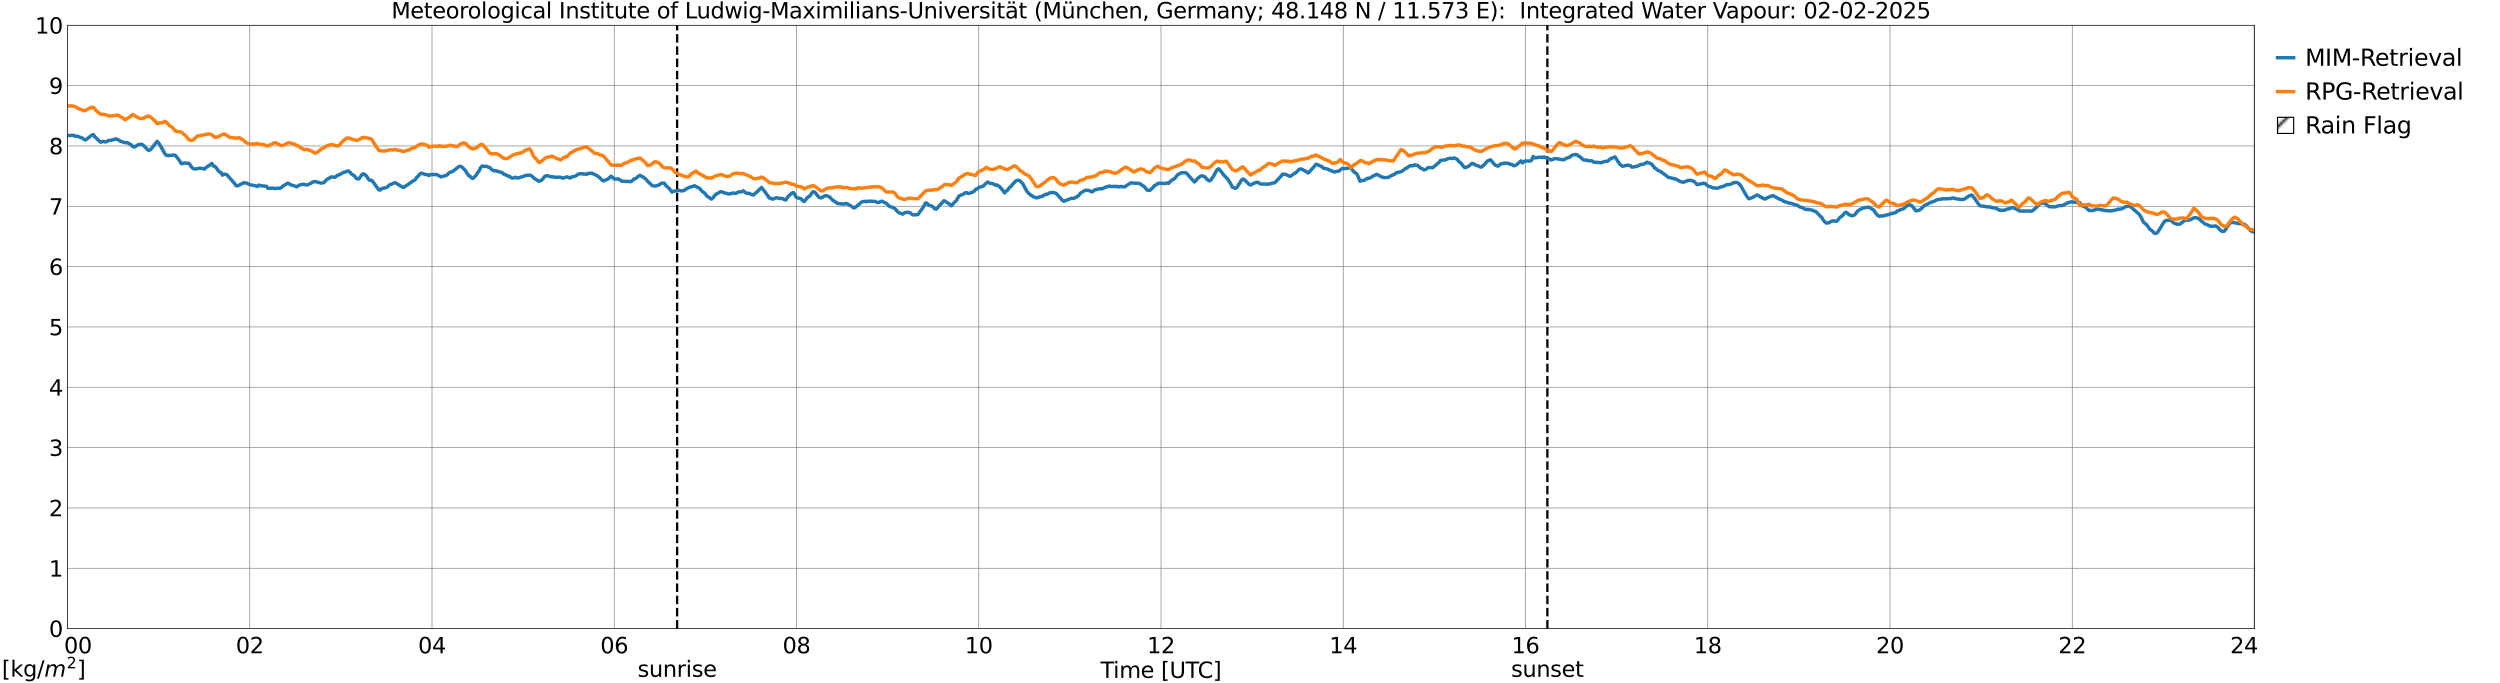 <?xml version="1.0" encoding="utf-8" standalone="no"?>
<!DOCTYPE svg PUBLIC "-//W3C//DTD SVG 1.1//EN"
  "http://www.w3.org/Graphics/SVG/1.1/DTD/svg11.dtd">
<svg xmlns:xlink="http://www.w3.org/1999/xlink" width="1085.4pt" height="296.64pt" viewBox="0 0 1085.4 296.64" xmlns="http://www.w3.org/2000/svg" version="1.1">
 <defs>
  <style type="text/css">*{stroke-linejoin: round; stroke-linecap: butt}</style>
 </defs>
 <g id="figure_1">
  <g id="patch_1">
   <path d="M 0 296.64 
L 1085.4 296.64 
L 1085.4 0 
L 0 0 
z
" style="fill: #ffffff"/>
  </g>
  <g id="axes_1">
   <g id="patch_2">
    <path d="M 29.306 272.909 
L 978.814 272.909 
L 978.814 10.976 
L 29.306 10.976 
z
" style="fill: #ffffff"/>
   </g>
   <g id="patch_3">
    <path d="M 979.473 272.909 
L 978.814 272.909 
L 978.814 10.976 
L 979.473 10.976 
z
" clip-path="url(#pacee75fb7a)" style="fill: #d3d3d3; stroke: #d3d3d3; stroke-linejoin: miter"/>
   </g>
   <g id="matplotlib.axis_1">
    <g id="xtick_1">
     <g id="line2d_1">
      <path d="M 29.306 272.909 
L 29.306 10.976 
" clip-path="url(#pacee75fb7a)" style="fill: none; stroke: #808080; stroke-width: 0.3; stroke-linecap: square"/>
     </g>
     <g id="line2d_2"/>
     <g id="text_1">
      <!--    00 -->
      <g transform="translate(18.733 283.627) scale(0.095 -0.095)">
       <defs>
        <path id="DejaVuSans-20" transform="scale(0.016)"/>
        <path id="DejaVuSans-30" d="M 2034 4250 
Q 1547 4250 1301 3770 
Q 1056 3291 1056 2328 
Q 1056 1369 1301 889 
Q 1547 409 2034 409 
Q 2525 409 2770 889 
Q 3016 1369 3016 2328 
Q 3016 3291 2770 3770 
Q 2525 4250 2034 4250 
z
M 2034 4750 
Q 2819 4750 3233 4129 
Q 3647 3509 3647 2328 
Q 3647 1150 3233 529 
Q 2819 -91 2034 -91 
Q 1250 -91 836 529 
Q 422 1150 422 2328 
Q 422 3509 836 4129 
Q 1250 4750 2034 4750 
z
" transform="scale(0.016)"/>
       </defs>
       <use xlink:href="#DejaVuSans-20"/>
       <use xlink:href="#DejaVuSans-20" transform="translate(31.787 0)"/>
       <use xlink:href="#DejaVuSans-20" transform="translate(63.574 0)"/>
       <use xlink:href="#DejaVuSans-30" transform="translate(95.361 0)"/>
       <use xlink:href="#DejaVuSans-30" transform="translate(158.984 0)"/>
      </g>
     </g>
    </g>
    <g id="xtick_2">
     <g id="line2d_3">
      <path d="M 108.431 272.909 
L 108.431 10.976 
" clip-path="url(#pacee75fb7a)" style="fill: none; stroke: #808080; stroke-width: 0.3; stroke-linecap: square"/>
     </g>
     <g id="line2d_4"/>
     <g id="text_2">
      <!-- 02 -->
      <g transform="translate(102.387 283.627) scale(0.095 -0.095)">
       <defs>
        <path id="DejaVuSans-32" d="M 1228 531 
L 3431 531 
L 3431 0 
L 469 0 
L 469 531 
Q 828 903 1448 1529 
Q 2069 2156 2228 2338 
Q 2531 2678 2651 2914 
Q 2772 3150 2772 3378 
Q 2772 3750 2511 3984 
Q 2250 4219 1831 4219 
Q 1534 4219 1204 4116 
Q 875 4013 500 3803 
L 500 4441 
Q 881 4594 1212 4672 
Q 1544 4750 1819 4750 
Q 2544 4750 2975 4387 
Q 3406 4025 3406 3419 
Q 3406 3131 3298 2873 
Q 3191 2616 2906 2266 
Q 2828 2175 2409 1742 
Q 1991 1309 1228 531 
z
" transform="scale(0.016)"/>
       </defs>
       <use xlink:href="#DejaVuSans-30"/>
       <use xlink:href="#DejaVuSans-32" transform="translate(63.623 0)"/>
      </g>
     </g>
    </g>
    <g id="xtick_3">
     <g id="line2d_5">
      <path d="M 187.557 272.909 
L 187.557 10.976 
" clip-path="url(#pacee75fb7a)" style="fill: none; stroke: #808080; stroke-width: 0.3; stroke-linecap: square"/>
     </g>
     <g id="line2d_6"/>
     <g id="text_3">
      <!-- 04 -->
      <g transform="translate(181.513 283.627) scale(0.095 -0.095)">
       <defs>
        <path id="DejaVuSans-34" d="M 2419 4116 
L 825 1625 
L 2419 1625 
L 2419 4116 
z
M 2253 4666 
L 3047 4666 
L 3047 1625 
L 3713 1625 
L 3713 1100 
L 3047 1100 
L 3047 0 
L 2419 0 
L 2419 1100 
L 313 1100 
L 313 1709 
L 2253 4666 
z
" transform="scale(0.016)"/>
       </defs>
       <use xlink:href="#DejaVuSans-30"/>
       <use xlink:href="#DejaVuSans-34" transform="translate(63.623 0)"/>
      </g>
     </g>
    </g>
    <g id="xtick_4">
     <g id="line2d_7">
      <path d="M 266.683 272.909 
L 266.683 10.976 
" clip-path="url(#pacee75fb7a)" style="fill: none; stroke: #808080; stroke-width: 0.3; stroke-linecap: square"/>
     </g>
     <g id="line2d_8"/>
     <g id="text_4">
      <!-- 06 -->
      <g transform="translate(260.638 283.627) scale(0.095 -0.095)">
       <defs>
        <path id="DejaVuSans-36" d="M 2113 2584 
Q 1688 2584 1439 2293 
Q 1191 2003 1191 1497 
Q 1191 994 1439 701 
Q 1688 409 2113 409 
Q 2538 409 2786 701 
Q 3034 994 3034 1497 
Q 3034 2003 2786 2293 
Q 2538 2584 2113 2584 
z
M 3366 4563 
L 3366 3988 
Q 3128 4100 2886 4159 
Q 2644 4219 2406 4219 
Q 1781 4219 1451 3797 
Q 1122 3375 1075 2522 
Q 1259 2794 1537 2939 
Q 1816 3084 2150 3084 
Q 2853 3084 3261 2657 
Q 3669 2231 3669 1497 
Q 3669 778 3244 343 
Q 2819 -91 2113 -91 
Q 1303 -91 875 529 
Q 447 1150 447 2328 
Q 447 3434 972 4092 
Q 1497 4750 2381 4750 
Q 2619 4750 2861 4703 
Q 3103 4656 3366 4563 
z
" transform="scale(0.016)"/>
       </defs>
       <use xlink:href="#DejaVuSans-30"/>
       <use xlink:href="#DejaVuSans-36" transform="translate(63.623 0)"/>
      </g>
     </g>
    </g>
    <g id="xtick_5">
     <g id="line2d_9">
      <path d="M 345.808 272.909 
L 345.808 10.976 
" clip-path="url(#pacee75fb7a)" style="fill: none; stroke: #808080; stroke-width: 0.3; stroke-linecap: square"/>
     </g>
     <g id="line2d_10"/>
     <g id="text_5">
      <!-- 08 -->
      <g transform="translate(339.764 283.627) scale(0.095 -0.095)">
       <defs>
        <path id="DejaVuSans-38" d="M 2034 2216 
Q 1584 2216 1326 1975 
Q 1069 1734 1069 1313 
Q 1069 891 1326 650 
Q 1584 409 2034 409 
Q 2484 409 2743 651 
Q 3003 894 3003 1313 
Q 3003 1734 2745 1975 
Q 2488 2216 2034 2216 
z
M 1403 2484 
Q 997 2584 770 2862 
Q 544 3141 544 3541 
Q 544 4100 942 4425 
Q 1341 4750 2034 4750 
Q 2731 4750 3128 4425 
Q 3525 4100 3525 3541 
Q 3525 3141 3298 2862 
Q 3072 2584 2669 2484 
Q 3125 2378 3379 2068 
Q 3634 1759 3634 1313 
Q 3634 634 3220 271 
Q 2806 -91 2034 -91 
Q 1263 -91 848 271 
Q 434 634 434 1313 
Q 434 1759 690 2068 
Q 947 2378 1403 2484 
z
M 1172 3481 
Q 1172 3119 1398 2916 
Q 1625 2713 2034 2713 
Q 2441 2713 2670 2916 
Q 2900 3119 2900 3481 
Q 2900 3844 2670 4047 
Q 2441 4250 2034 4250 
Q 1625 4250 1398 4047 
Q 1172 3844 1172 3481 
z
" transform="scale(0.016)"/>
       </defs>
       <use xlink:href="#DejaVuSans-30"/>
       <use xlink:href="#DejaVuSans-38" transform="translate(63.623 0)"/>
      </g>
     </g>
    </g>
    <g id="xtick_6">
     <g id="line2d_11">
      <path d="M 424.934 272.909 
L 424.934 10.976 
" clip-path="url(#pacee75fb7a)" style="fill: none; stroke: #808080; stroke-width: 0.3; stroke-linecap: square"/>
     </g>
     <g id="line2d_12"/>
     <g id="text_6">
      <!-- 10 -->
      <g transform="translate(418.89 283.627) scale(0.095 -0.095)">
       <defs>
        <path id="DejaVuSans-31" d="M 794 531 
L 1825 531 
L 1825 4091 
L 703 3866 
L 703 4441 
L 1819 4666 
L 2450 4666 
L 2450 531 
L 3481 531 
L 3481 0 
L 794 0 
L 794 531 
z
" transform="scale(0.016)"/>
       </defs>
       <use xlink:href="#DejaVuSans-31"/>
       <use xlink:href="#DejaVuSans-30" transform="translate(63.623 0)"/>
      </g>
     </g>
    </g>
    <g id="xtick_7">
     <g id="line2d_13">
      <path d="M 504.06 272.909 
L 504.06 10.976 
" clip-path="url(#pacee75fb7a)" style="fill: none; stroke: #808080; stroke-width: 0.3; stroke-linecap: square"/>
     </g>
     <g id="line2d_14"/>
     <g id="text_7">
      <!-- 12 -->
      <g transform="translate(498.015 283.627) scale(0.095 -0.095)">
       <use xlink:href="#DejaVuSans-31"/>
       <use xlink:href="#DejaVuSans-32" transform="translate(63.623 0)"/>
      </g>
     </g>
    </g>
    <g id="xtick_8">
     <g id="line2d_15">
      <path d="M 583.185 272.909 
L 583.185 10.976 
" clip-path="url(#pacee75fb7a)" style="fill: none; stroke: #808080; stroke-width: 0.3; stroke-linecap: square"/>
     </g>
     <g id="line2d_16"/>
     <g id="text_8">
      <!-- 14 -->
      <g transform="translate(577.141 283.627) scale(0.095 -0.095)">
       <use xlink:href="#DejaVuSans-31"/>
       <use xlink:href="#DejaVuSans-34" transform="translate(63.623 0)"/>
      </g>
     </g>
    </g>
    <g id="xtick_9">
     <g id="line2d_17">
      <path d="M 662.311 272.909 
L 662.311 10.976 
" clip-path="url(#pacee75fb7a)" style="fill: none; stroke: #808080; stroke-width: 0.3; stroke-linecap: square"/>
     </g>
     <g id="line2d_18"/>
     <g id="text_9">
      <!-- 16 -->
      <g transform="translate(656.267 283.627) scale(0.095 -0.095)">
       <use xlink:href="#DejaVuSans-31"/>
       <use xlink:href="#DejaVuSans-36" transform="translate(63.623 0)"/>
      </g>
     </g>
    </g>
    <g id="xtick_10">
     <g id="line2d_19">
      <path d="M 741.437 272.909 
L 741.437 10.976 
" clip-path="url(#pacee75fb7a)" style="fill: none; stroke: #808080; stroke-width: 0.3; stroke-linecap: square"/>
     </g>
     <g id="line2d_20"/>
     <g id="text_10">
      <!-- 18 -->
      <g transform="translate(735.392 283.627) scale(0.095 -0.095)">
       <use xlink:href="#DejaVuSans-31"/>
       <use xlink:href="#DejaVuSans-38" transform="translate(63.623 0)"/>
      </g>
     </g>
    </g>
    <g id="xtick_11">
     <g id="line2d_21">
      <path d="M 820.562 272.909 
L 820.562 10.976 
" clip-path="url(#pacee75fb7a)" style="fill: none; stroke: #808080; stroke-width: 0.3; stroke-linecap: square"/>
     </g>
     <g id="line2d_22"/>
     <g id="text_11">
      <!-- 20 -->
      <g transform="translate(814.518 283.627) scale(0.095 -0.095)">
       <use xlink:href="#DejaVuSans-32"/>
       <use xlink:href="#DejaVuSans-30" transform="translate(63.623 0)"/>
      </g>
     </g>
    </g>
    <g id="xtick_12">
     <g id="line2d_23">
      <path d="M 899.688 272.909 
L 899.688 10.976 
" clip-path="url(#pacee75fb7a)" style="fill: none; stroke: #808080; stroke-width: 0.3; stroke-linecap: square"/>
     </g>
     <g id="line2d_24"/>
     <g id="text_12">
      <!-- 22 -->
      <g transform="translate(893.644 283.627) scale(0.095 -0.095)">
       <use xlink:href="#DejaVuSans-32"/>
       <use xlink:href="#DejaVuSans-32" transform="translate(63.623 0)"/>
      </g>
     </g>
    </g>
    <g id="xtick_13">
     <g id="line2d_25">
      <path d="M 978.814 272.909 
L 978.814 10.976 
" clip-path="url(#pacee75fb7a)" style="fill: none; stroke: #808080; stroke-width: 0.3; stroke-linecap: square"/>
     </g>
     <g id="line2d_26"/>
     <g id="text_13">
      <!-- 24    -->
      <g transform="translate(968.241 283.627) scale(0.095 -0.095)">
       <use xlink:href="#DejaVuSans-32"/>
       <use xlink:href="#DejaVuSans-34" transform="translate(63.623 0)"/>
       <use xlink:href="#DejaVuSans-20" transform="translate(127.246 0)"/>
       <use xlink:href="#DejaVuSans-20" transform="translate(159.033 0)"/>
       <use xlink:href="#DejaVuSans-20" transform="translate(190.82 0)"/>
      </g>
     </g>
    </g>
    <g id="text_14">
     <!-- Time [UTC] -->
     <g transform="translate(477.806 294.322) scale(0.095 -0.095)">
      <defs>
       <path id="DejaVuSans-54" d="M -19 4666 
L 3928 4666 
L 3928 4134 
L 2272 4134 
L 2272 0 
L 1638 0 
L 1638 4134 
L -19 4134 
L -19 4666 
z
" transform="scale(0.016)"/>
       <path id="DejaVuSans-69" d="M 603 3500 
L 1178 3500 
L 1178 0 
L 603 0 
L 603 3500 
z
M 603 4863 
L 1178 4863 
L 1178 4134 
L 603 4134 
L 603 4863 
z
" transform="scale(0.016)"/>
       <path id="DejaVuSans-6d" d="M 3328 2828 
Q 3544 3216 3844 3400 
Q 4144 3584 4550 3584 
Q 5097 3584 5394 3201 
Q 5691 2819 5691 2113 
L 5691 0 
L 5113 0 
L 5113 2094 
Q 5113 2597 4934 2840 
Q 4756 3084 4391 3084 
Q 3944 3084 3684 2787 
Q 3425 2491 3425 1978 
L 3425 0 
L 2847 0 
L 2847 2094 
Q 2847 2600 2669 2842 
Q 2491 3084 2119 3084 
Q 1678 3084 1418 2786 
Q 1159 2488 1159 1978 
L 1159 0 
L 581 0 
L 581 3500 
L 1159 3500 
L 1159 2956 
Q 1356 3278 1631 3431 
Q 1906 3584 2284 3584 
Q 2666 3584 2933 3390 
Q 3200 3197 3328 2828 
z
" transform="scale(0.016)"/>
       <path id="DejaVuSans-65" d="M 3597 1894 
L 3597 1613 
L 953 1613 
Q 991 1019 1311 708 
Q 1631 397 2203 397 
Q 2534 397 2845 478 
Q 3156 559 3463 722 
L 3463 178 
Q 3153 47 2828 -22 
Q 2503 -91 2169 -91 
Q 1331 -91 842 396 
Q 353 884 353 1716 
Q 353 2575 817 3079 
Q 1281 3584 2069 3584 
Q 2775 3584 3186 3129 
Q 3597 2675 3597 1894 
z
M 3022 2063 
Q 3016 2534 2758 2815 
Q 2500 3097 2075 3097 
Q 1594 3097 1305 2825 
Q 1016 2553 972 2059 
L 3022 2063 
z
" transform="scale(0.016)"/>
       <path id="DejaVuSans-5b" d="M 550 4863 
L 1875 4863 
L 1875 4416 
L 1125 4416 
L 1125 -397 
L 1875 -397 
L 1875 -844 
L 550 -844 
L 550 4863 
z
" transform="scale(0.016)"/>
       <path id="DejaVuSans-55" d="M 556 4666 
L 1191 4666 
L 1191 1831 
Q 1191 1081 1462 751 
Q 1734 422 2344 422 
Q 2950 422 3222 751 
Q 3494 1081 3494 1831 
L 3494 4666 
L 4128 4666 
L 4128 1753 
Q 4128 841 3676 375 
Q 3225 -91 2344 -91 
Q 1459 -91 1007 375 
Q 556 841 556 1753 
L 556 4666 
z
" transform="scale(0.016)"/>
       <path id="DejaVuSans-43" d="M 4122 4306 
L 4122 3641 
Q 3803 3938 3442 4084 
Q 3081 4231 2675 4231 
Q 1875 4231 1450 3742 
Q 1025 3253 1025 2328 
Q 1025 1406 1450 917 
Q 1875 428 2675 428 
Q 3081 428 3442 575 
Q 3803 722 4122 1019 
L 4122 359 
Q 3791 134 3420 21 
Q 3050 -91 2638 -91 
Q 1578 -91 968 557 
Q 359 1206 359 2328 
Q 359 3453 968 4101 
Q 1578 4750 2638 4750 
Q 3056 4750 3426 4639 
Q 3797 4528 4122 4306 
z
" transform="scale(0.016)"/>
       <path id="DejaVuSans-5d" d="M 1947 4863 
L 1947 -844 
L 622 -844 
L 622 -397 
L 1369 -397 
L 1369 4416 
L 622 4416 
L 622 4863 
L 1947 4863 
z
" transform="scale(0.016)"/>
      </defs>
      <use xlink:href="#DejaVuSans-54"/>
      <use xlink:href="#DejaVuSans-69" transform="translate(57.959 0)"/>
      <use xlink:href="#DejaVuSans-6d" transform="translate(85.742 0)"/>
      <use xlink:href="#DejaVuSans-65" transform="translate(183.154 0)"/>
      <use xlink:href="#DejaVuSans-20" transform="translate(244.678 0)"/>
      <use xlink:href="#DejaVuSans-5b" transform="translate(276.465 0)"/>
      <use xlink:href="#DejaVuSans-55" transform="translate(315.479 0)"/>
      <use xlink:href="#DejaVuSans-54" transform="translate(388.672 0)"/>
      <use xlink:href="#DejaVuSans-43" transform="translate(443.881 0)"/>
      <use xlink:href="#DejaVuSans-5d" transform="translate(513.705 0)"/>
     </g>
    </g>
   </g>
   <g id="matplotlib.axis_2">
    <g id="ytick_1">
     <g id="line2d_27">
      <path d="M 29.306 272.909 
L 978.814 272.909 
" clip-path="url(#pacee75fb7a)" style="fill: none; stroke: #808080; stroke-width: 0.3; stroke-linecap: square"/>
     </g>
     <g id="line2d_28"/>
     <g id="text_15">
      <!-- 0 -->
      <g transform="translate(21.261 276.518) scale(0.095 -0.095)">
       <use xlink:href="#DejaVuSans-30"/>
      </g>
     </g>
    </g>
    <g id="ytick_2">
     <g id="line2d_29">
      <path d="M 29.306 246.715 
L 978.814 246.715 
" clip-path="url(#pacee75fb7a)" style="fill: none; stroke: #808080; stroke-width: 0.3; stroke-linecap: square"/>
     </g>
     <g id="line2d_30"/>
     <g id="text_16">
      <!-- 1 -->
      <g transform="translate(21.261 250.325) scale(0.095 -0.095)">
       <use xlink:href="#DejaVuSans-31"/>
      </g>
     </g>
    </g>
    <g id="ytick_3">
     <g id="line2d_31">
      <path d="M 29.306 220.522 
L 978.814 220.522 
" clip-path="url(#pacee75fb7a)" style="fill: none; stroke: #808080; stroke-width: 0.3; stroke-linecap: square"/>
     </g>
     <g id="line2d_32"/>
     <g id="text_17">
      <!-- 2 -->
      <g transform="translate(21.261 224.131) scale(0.095 -0.095)">
       <use xlink:href="#DejaVuSans-32"/>
      </g>
     </g>
    </g>
    <g id="ytick_4">
     <g id="line2d_33">
      <path d="M 29.306 194.329 
L 978.814 194.329 
" clip-path="url(#pacee75fb7a)" style="fill: none; stroke: #808080; stroke-width: 0.3; stroke-linecap: square"/>
     </g>
     <g id="line2d_34"/>
     <g id="text_18">
      <!-- 3 -->
      <g transform="translate(21.261 197.938) scale(0.095 -0.095)">
       <defs>
        <path id="DejaVuSans-33" d="M 2597 2516 
Q 3050 2419 3304 2112 
Q 3559 1806 3559 1356 
Q 3559 666 3084 287 
Q 2609 -91 1734 -91 
Q 1441 -91 1130 -33 
Q 819 25 488 141 
L 488 750 
Q 750 597 1062 519 
Q 1375 441 1716 441 
Q 2309 441 2620 675 
Q 2931 909 2931 1356 
Q 2931 1769 2642 2001 
Q 2353 2234 1838 2234 
L 1294 2234 
L 1294 2753 
L 1863 2753 
Q 2328 2753 2575 2939 
Q 2822 3125 2822 3475 
Q 2822 3834 2567 4026 
Q 2313 4219 1838 4219 
Q 1578 4219 1281 4162 
Q 984 4106 628 3988 
L 628 4550 
Q 988 4650 1302 4700 
Q 1616 4750 1894 4750 
Q 2613 4750 3031 4423 
Q 3450 4097 3450 3541 
Q 3450 3153 3228 2886 
Q 3006 2619 2597 2516 
z
" transform="scale(0.016)"/>
       </defs>
       <use xlink:href="#DejaVuSans-33"/>
      </g>
     </g>
    </g>
    <g id="ytick_5">
     <g id="line2d_35">
      <path d="M 29.306 168.136 
L 978.814 168.136 
" clip-path="url(#pacee75fb7a)" style="fill: none; stroke: #808080; stroke-width: 0.3; stroke-linecap: square"/>
     </g>
     <g id="line2d_36"/>
     <g id="text_19">
      <!-- 4 -->
      <g transform="translate(21.261 171.745) scale(0.095 -0.095)">
       <use xlink:href="#DejaVuSans-34"/>
      </g>
     </g>
    </g>
    <g id="ytick_6">
     <g id="line2d_37">
      <path d="M 29.306 141.942 
L 978.814 141.942 
" clip-path="url(#pacee75fb7a)" style="fill: none; stroke: #808080; stroke-width: 0.3; stroke-linecap: square"/>
     </g>
     <g id="line2d_38"/>
     <g id="text_20">
      <!-- 5 -->
      <g transform="translate(21.261 145.551) scale(0.095 -0.095)">
       <defs>
        <path id="DejaVuSans-35" d="M 691 4666 
L 3169 4666 
L 3169 4134 
L 1269 4134 
L 1269 2991 
Q 1406 3038 1543 3061 
Q 1681 3084 1819 3084 
Q 2600 3084 3056 2656 
Q 3513 2228 3513 1497 
Q 3513 744 3044 326 
Q 2575 -91 1722 -91 
Q 1428 -91 1123 -41 
Q 819 9 494 109 
L 494 744 
Q 775 591 1075 516 
Q 1375 441 1709 441 
Q 2250 441 2565 725 
Q 2881 1009 2881 1497 
Q 2881 1984 2565 2268 
Q 2250 2553 1709 2553 
Q 1456 2553 1204 2497 
Q 953 2441 691 2322 
L 691 4666 
z
" transform="scale(0.016)"/>
       </defs>
       <use xlink:href="#DejaVuSans-35"/>
      </g>
     </g>
    </g>
    <g id="ytick_7">
     <g id="line2d_39">
      <path d="M 29.306 115.749 
L 978.814 115.749 
" clip-path="url(#pacee75fb7a)" style="fill: none; stroke: #808080; stroke-width: 0.3; stroke-linecap: square"/>
     </g>
     <g id="line2d_40"/>
     <g id="text_21">
      <!-- 6 -->
      <g transform="translate(21.261 119.358) scale(0.095 -0.095)">
       <use xlink:href="#DejaVuSans-36"/>
      </g>
     </g>
    </g>
    <g id="ytick_8">
     <g id="line2d_41">
      <path d="M 29.306 89.556 
L 978.814 89.556 
" clip-path="url(#pacee75fb7a)" style="fill: none; stroke: #808080; stroke-width: 0.3; stroke-linecap: square"/>
     </g>
     <g id="line2d_42"/>
     <g id="text_22">
      <!-- 7 -->
      <g transform="translate(21.261 93.165) scale(0.095 -0.095)">
       <defs>
        <path id="DejaVuSans-37" d="M 525 4666 
L 3525 4666 
L 3525 4397 
L 1831 0 
L 1172 0 
L 2766 4134 
L 525 4134 
L 525 4666 
z
" transform="scale(0.016)"/>
       </defs>
       <use xlink:href="#DejaVuSans-37"/>
      </g>
     </g>
    </g>
    <g id="ytick_9">
     <g id="line2d_43">
      <path d="M 29.306 63.362 
L 978.814 63.362 
" clip-path="url(#pacee75fb7a)" style="fill: none; stroke: #808080; stroke-width: 0.3; stroke-linecap: square"/>
     </g>
     <g id="line2d_44"/>
     <g id="text_23">
      <!-- 8 -->
      <g transform="translate(21.261 66.972) scale(0.095 -0.095)">
       <use xlink:href="#DejaVuSans-38"/>
      </g>
     </g>
    </g>
    <g id="ytick_10">
     <g id="line2d_45">
      <path d="M 29.306 37.169 
L 978.814 37.169 
" clip-path="url(#pacee75fb7a)" style="fill: none; stroke: #808080; stroke-width: 0.3; stroke-linecap: square"/>
     </g>
     <g id="line2d_46"/>
     <g id="text_24">
      <!-- 9 -->
      <g transform="translate(21.261 40.778) scale(0.095 -0.095)">
       <defs>
        <path id="DejaVuSans-39" d="M 703 97 
L 703 672 
Q 941 559 1184 500 
Q 1428 441 1663 441 
Q 2288 441 2617 861 
Q 2947 1281 2994 2138 
Q 2813 1869 2534 1725 
Q 2256 1581 1919 1581 
Q 1219 1581 811 2004 
Q 403 2428 403 3163 
Q 403 3881 828 4315 
Q 1253 4750 1959 4750 
Q 2769 4750 3195 4129 
Q 3622 3509 3622 2328 
Q 3622 1225 3098 567 
Q 2575 -91 1691 -91 
Q 1453 -91 1209 -44 
Q 966 3 703 97 
z
M 1959 2075 
Q 2384 2075 2632 2365 
Q 2881 2656 2881 3163 
Q 2881 3666 2632 3958 
Q 2384 4250 1959 4250 
Q 1534 4250 1286 3958 
Q 1038 3666 1038 3163 
Q 1038 2656 1286 2365 
Q 1534 2075 1959 2075 
z
" transform="scale(0.016)"/>
       </defs>
       <use xlink:href="#DejaVuSans-39"/>
      </g>
     </g>
    </g>
    <g id="ytick_11">
     <g id="line2d_47">
      <path d="M 29.306 10.976 
L 978.814 10.976 
" clip-path="url(#pacee75fb7a)" style="fill: none; stroke: #808080; stroke-width: 0.3; stroke-linecap: square"/>
     </g>
     <g id="line2d_48"/>
     <g id="text_25">
      <!-- 10 -->
      <g transform="translate(15.217 14.585) scale(0.095 -0.095)">
       <use xlink:href="#DejaVuSans-31"/>
       <use xlink:href="#DejaVuSans-30" transform="translate(63.623 0)"/>
      </g>
     </g>
    </g>
   </g>
   <g id="line2d_49">
    <path d="M 293.981 272.909 
L 293.981 10.976 
" clip-path="url(#pacee75fb7a)" style="fill: none; stroke-dasharray: 3.7,1.6; stroke-dashoffset: 0; stroke: #000000"/>
   </g>
   <g id="line2d_50">
    <path d="M 671.806 272.909 
L 671.806 10.976 
" clip-path="url(#pacee75fb7a)" style="fill: none; stroke-dasharray: 3.7,1.6; stroke-dashoffset: 0; stroke: #000000"/>
   </g>
   <g id="line2d_51">
    <path d="M 29.306 58.87 
L 31.943 58.733 
L 32.603 59.171 
L 33.262 59.025 
L 35.9 60.027 
L 36.559 60.584 
L 37.218 60.744 
L 39.856 58.689 
L 40.515 58.431 
L 41.175 59.373 
L 42.493 60.639 
L 43.153 61.292 
L 43.812 61.762 
L 44.472 61.395 
L 45.131 61.425 
L 45.79 61.651 
L 46.45 61.437 
L 47.109 60.95 
L 48.428 60.861 
L 50.406 60.282 
L 51.725 60.91 
L 52.384 61.369 
L 53.043 61.477 
L 53.703 61.806 
L 54.362 61.957 
L 55.022 61.905 
L 55.681 62.118 
L 57 62.967 
L 57.659 63.672 
L 58.319 63.821 
L 60.297 62.676 
L 61.615 62.686 
L 62.275 63.1 
L 64.253 65.165 
L 64.912 65.22 
L 65.572 64.736 
L 68.209 61.367 
L 68.869 62.036 
L 70.187 64.229 
L 71.506 66.631 
L 72.166 67.406 
L 73.484 67.554 
L 75.462 67.266 
L 76.122 67.46 
L 77.441 69.047 
L 78.759 71.089 
L 80.078 70.758 
L 82.056 70.919 
L 83.375 72.76 
L 84.034 73.271 
L 84.694 73.379 
L 86.013 73.155 
L 86.672 73.004 
L 87.991 73.168 
L 88.65 73.437 
L 89.969 72.357 
L 90.628 72.003 
L 91.947 70.973 
L 92.606 72.048 
L 93.266 72.201 
L 93.925 72.868 
L 94.584 73.893 
L 95.244 74.62 
L 95.903 74.846 
L 96.563 76.049 
L 97.222 75.591 
L 97.881 75.649 
L 98.541 75.905 
L 101.838 79.668 
L 102.497 80.621 
L 103.156 80.718 
L 105.794 79.336 
L 107.113 79.507 
L 108.431 80.177 
L 111.069 80.685 
L 111.728 80.977 
L 112.388 80.342 
L 113.047 80.626 
L 115.685 80.859 
L 116.344 81.779 
L 118.322 81.655 
L 119.641 81.875 
L 120.3 81.749 
L 121.619 81.744 
L 122.278 81.32 
L 122.938 80.674 
L 123.597 80.332 
L 124.916 79.513 
L 125.575 79.798 
L 126.235 80.224 
L 128.872 81.07 
L 130.191 80.282 
L 131.51 80.003 
L 132.169 80.071 
L 132.829 80.269 
L 133.488 80.241 
L 134.807 79.705 
L 135.466 79.156 
L 136.785 78.784 
L 139.422 79.525 
L 140.741 79.208 
L 141.4 78.388 
L 142.06 77.774 
L 142.719 77.499 
L 143.379 77.027 
L 144.038 76.79 
L 145.357 77.016 
L 146.676 76.008 
L 147.335 75.874 
L 149.313 74.757 
L 149.972 74.668 
L 150.632 74.313 
L 151.291 74.237 
L 151.951 74.768 
L 152.61 75.558 
L 153.929 76.411 
L 154.588 77.355 
L 155.247 77.715 
L 155.907 77.559 
L 157.226 75.674 
L 157.885 75.452 
L 159.204 76.485 
L 159.863 77.674 
L 160.523 78.271 
L 161.182 78.226 
L 161.841 78.809 
L 164.479 82.447 
L 165.138 82.492 
L 165.798 81.828 
L 167.776 81.433 
L 168.435 80.97 
L 169.094 80.271 
L 170.413 79.802 
L 171.073 79.423 
L 171.732 79.373 
L 174.37 81.035 
L 175.029 81.362 
L 175.688 81.125 
L 176.348 80.569 
L 177.007 80.228 
L 178.985 78.779 
L 180.304 78.014 
L 180.963 76.923 
L 181.623 76.411 
L 182.282 75.545 
L 182.941 75.14 
L 184.26 75.628 
L 185.579 75.885 
L 186.238 76.202 
L 186.898 75.771 
L 189.535 75.773 
L 191.513 76.799 
L 192.173 76.548 
L 193.492 76.255 
L 194.151 75.93 
L 194.81 75.142 
L 195.47 74.759 
L 196.129 74.604 
L 196.788 74.254 
L 198.767 72.661 
L 199.426 72.225 
L 200.085 72.239 
L 200.745 72.666 
L 202.063 74.053 
L 203.382 76.194 
L 204.042 76.472 
L 204.701 77.235 
L 205.36 77.42 
L 206.679 76.187 
L 207.339 75.018 
L 207.998 74.221 
L 208.657 72.785 
L 209.317 72.085 
L 209.976 72.208 
L 211.295 72.236 
L 211.954 72.57 
L 212.614 72.7 
L 213.273 73.396 
L 213.932 73.902 
L 214.592 74.171 
L 215.251 74.045 
L 215.91 74.391 
L 217.889 74.877 
L 218.548 75.512 
L 219.867 76.053 
L 220.526 76.47 
L 221.186 76.501 
L 221.845 77.129 
L 222.504 77.337 
L 223.164 77.215 
L 223.823 76.963 
L 224.482 77.273 
L 225.142 77.226 
L 226.461 76.793 
L 227.12 76.627 
L 228.439 76.114 
L 229.098 76.059 
L 230.417 76.087 
L 231.076 76.587 
L 231.736 77.261 
L 233.714 78.575 
L 234.373 78.603 
L 235.033 78.266 
L 235.692 77.67 
L 236.351 76.744 
L 237.011 76.3 
L 237.67 76.295 
L 238.989 76.69 
L 239.648 76.812 
L 240.308 76.763 
L 240.967 77.006 
L 242.945 76.908 
L 243.604 77.029 
L 244.264 77.343 
L 246.242 76.782 
L 247.561 77.316 
L 248.22 76.759 
L 248.88 76.747 
L 250.198 76.264 
L 250.858 75.682 
L 251.517 75.477 
L 252.836 75.424 
L 253.495 75.624 
L 254.155 75.54 
L 254.814 75.665 
L 255.473 75.207 
L 256.133 75.32 
L 256.792 75.146 
L 258.111 75.695 
L 259.43 76.421 
L 260.748 77.519 
L 261.408 78.247 
L 262.067 78.55 
L 264.045 77.639 
L 265.364 76.479 
L 266.683 77.694 
L 268.661 77.743 
L 269.98 78.684 
L 273.277 78.814 
L 273.936 78.872 
L 274.595 78.358 
L 275.255 77.671 
L 275.914 77.597 
L 277.233 76.44 
L 277.892 76.126 
L 278.552 76.579 
L 279.211 76.81 
L 280.53 77.909 
L 281.189 78.728 
L 283.167 80.576 
L 284.486 80.814 
L 285.805 80.407 
L 286.464 80.078 
L 287.124 79.554 
L 288.442 79.52 
L 289.102 80.574 
L 290.42 81.702 
L 291.739 83.391 
L 292.399 83.032 
L 295.036 82.653 
L 295.696 82.923 
L 297.014 82.732 
L 297.674 82.156 
L 299.652 81.174 
L 300.311 81.117 
L 301.63 80.641 
L 302.289 81.062 
L 303.608 81.696 
L 304.927 83.169 
L 305.586 83.543 
L 306.246 84.237 
L 306.905 85.097 
L 308.883 86.441 
L 309.543 85.941 
L 310.202 84.988 
L 310.861 84.335 
L 312.839 83.249 
L 313.499 83.247 
L 314.158 83.634 
L 315.477 83.959 
L 316.136 84.219 
L 317.455 84.065 
L 318.114 83.779 
L 319.433 83.984 
L 320.752 83.259 
L 321.411 83.355 
L 322.071 83.197 
L 322.73 82.832 
L 324.049 83.904 
L 325.368 83.949 
L 326.027 84.387 
L 326.686 84.618 
L 327.346 84.562 
L 328.005 83.8 
L 328.665 83.316 
L 330.643 81.392 
L 331.961 83.089 
L 333.28 84.888 
L 333.94 85.935 
L 334.599 86.111 
L 335.258 86.451 
L 335.918 86.342 
L 336.577 85.995 
L 337.236 85.841 
L 338.555 86.189 
L 339.215 86.109 
L 339.874 86.264 
L 340.533 86.685 
L 341.193 86.794 
L 341.852 85.733 
L 342.512 84.996 
L 343.83 83.826 
L 344.49 83.629 
L 345.808 85.765 
L 347.787 86.277 
L 348.446 87.073 
L 349.105 87.522 
L 349.765 86.8 
L 350.424 85.869 
L 351.743 84.919 
L 352.402 83.889 
L 353.062 83.211 
L 353.721 83.385 
L 354.38 84.15 
L 355.04 85.105 
L 355.699 85.726 
L 356.359 85.935 
L 357.018 85.76 
L 357.677 85.259 
L 358.337 84.96 
L 358.996 85.008 
L 360.315 85.624 
L 360.974 86.399 
L 361.634 86.992 
L 362.952 87.813 
L 363.612 88.367 
L 366.249 88.58 
L 367.568 88.338 
L 369.546 89.457 
L 370.206 89.97 
L 370.865 90.292 
L 371.524 89.907 
L 374.162 87.636 
L 375.481 87.399 
L 376.14 87.571 
L 376.799 87.328 
L 379.437 87.408 
L 380.096 87.47 
L 380.756 87.861 
L 381.415 87.952 
L 382.734 87.325 
L 383.393 87.573 
L 384.053 87.979 
L 384.712 88.176 
L 386.031 89.516 
L 388.009 90.23 
L 388.668 90.728 
L 389.987 92.197 
L 391.965 92.99 
L 392.624 92.489 
L 393.284 92.157 
L 393.943 92.257 
L 394.603 92.193 
L 395.262 92.452 
L 395.921 93.023 
L 396.581 93.338 
L 397.24 93.226 
L 397.899 93.247 
L 398.559 93.127 
L 399.878 91.288 
L 400.537 90.399 
L 401.856 88.103 
L 402.515 88.297 
L 403.175 89.07 
L 404.493 89.457 
L 405.153 89.925 
L 405.812 90.672 
L 406.471 90.804 
L 407.131 90.143 
L 407.79 89.266 
L 409.109 87.985 
L 409.768 87.171 
L 410.428 87.393 
L 412.406 88.796 
L 413.065 89.329 
L 414.384 87.809 
L 415.043 87.341 
L 416.362 85.076 
L 418.34 84.241 
L 419 83.698 
L 419.659 83.645 
L 420.318 83.999 
L 421.637 83.69 
L 422.956 83.014 
L 423.615 82.178 
L 424.275 82.023 
L 424.934 81.346 
L 426.912 80.797 
L 428.231 79.421 
L 428.89 79.031 
L 429.55 79.508 
L 430.869 79.736 
L 431.528 79.973 
L 432.187 80.405 
L 432.847 80.294 
L 434.165 81.17 
L 434.825 82.057 
L 435.484 82.754 
L 436.144 83.779 
L 436.803 83.001 
L 437.462 82.516 
L 438.122 81.555 
L 438.781 81.054 
L 440.1 79.519 
L 440.759 78.801 
L 441.419 78.37 
L 442.078 78.226 
L 442.737 78.491 
L 444.056 79.737 
L 445.375 82.31 
L 446.034 83.338 
L 447.353 84.62 
L 448.012 84.955 
L 448.672 85.447 
L 449.991 85.933 
L 451.309 85.496 
L 451.969 85.375 
L 452.628 85.114 
L 453.287 84.691 
L 453.947 84.414 
L 454.606 84.336 
L 455.925 83.649 
L 457.244 83.568 
L 458.563 83.952 
L 460.541 86.208 
L 461.2 86.972 
L 461.859 87.389 
L 465.156 86.097 
L 465.816 86.165 
L 466.475 85.975 
L 467.794 85.291 
L 468.453 84.725 
L 469.113 83.842 
L 471.091 82.631 
L 472.409 82.628 
L 473.069 82.826 
L 473.728 83.214 
L 474.388 83.25 
L 475.047 82.545 
L 477.685 81.877 
L 478.344 82.034 
L 480.322 81.127 
L 480.981 81.002 
L 481.641 80.733 
L 482.3 81.034 
L 483.619 80.903 
L 484.278 81.014 
L 484.938 80.907 
L 485.597 81.207 
L 486.256 80.95 
L 488.235 81.145 
L 490.872 79.409 
L 494.169 79.6 
L 494.828 79.705 
L 496.807 81.062 
L 498.125 82.584 
L 498.785 82.694 
L 499.444 82.526 
L 501.422 80.434 
L 502.082 80.267 
L 502.741 79.596 
L 504.06 79.601 
L 506.038 79.635 
L 506.697 79.404 
L 507.357 79.625 
L 508.016 78.853 
L 508.675 78.291 
L 509.994 77.51 
L 511.313 75.825 
L 511.972 75.518 
L 512.632 75.065 
L 514.61 74.94 
L 515.269 75.301 
L 516.588 76.841 
L 518.566 79.004 
L 519.226 78.37 
L 519.885 77.515 
L 521.204 76.48 
L 521.863 76.291 
L 523.182 76.786 
L 523.841 77.672 
L 524.501 78.211 
L 525.16 78.513 
L 525.819 78.044 
L 527.138 75.996 
L 527.797 74.632 
L 528.457 73.673 
L 529.116 73.268 
L 530.435 74.803 
L 531.094 75.771 
L 533.073 77.82 
L 534.391 79.917 
L 535.051 81.302 
L 536.369 81.748 
L 537.029 81.393 
L 537.688 80.266 
L 538.348 79.371 
L 539.007 78.167 
L 539.666 77.704 
L 540.326 78.089 
L 542.304 80.006 
L 542.963 80.324 
L 544.282 79.623 
L 545.601 79.117 
L 546.26 79.185 
L 546.919 79.699 
L 547.579 79.898 
L 548.238 79.934 
L 549.557 79.883 
L 550.216 80.045 
L 550.876 79.805 
L 551.535 79.857 
L 552.195 79.514 
L 552.854 79.523 
L 553.513 79.293 
L 556.151 76.505 
L 556.81 75.62 
L 558.129 75.675 
L 560.107 76.621 
L 561.426 75.69 
L 562.745 74.857 
L 564.063 73.483 
L 564.723 73.336 
L 565.382 73.54 
L 568.02 75.075 
L 570.657 72.213 
L 571.317 71.297 
L 571.976 71.487 
L 573.954 72.38 
L 574.613 73.053 
L 575.932 73.266 
L 577.91 74.089 
L 579.229 74.701 
L 579.889 74.466 
L 581.207 74.333 
L 582.526 73.238 
L 585.164 73.067 
L 585.823 72.908 
L 586.482 72.557 
L 587.142 73.848 
L 587.801 74.579 
L 589.12 75.544 
L 589.779 76.942 
L 590.439 78.697 
L 591.098 78.417 
L 592.417 78.271 
L 593.076 77.777 
L 593.736 77.439 
L 594.395 77.394 
L 595.054 77.102 
L 596.373 76.326 
L 597.032 76.052 
L 597.692 75.649 
L 599.011 76.367 
L 599.67 76.754 
L 600.329 76.89 
L 600.989 77.151 
L 602.967 76.966 
L 603.626 76.453 
L 605.604 75.569 
L 606.264 74.97 
L 608.242 74.592 
L 609.561 73.708 
L 610.22 73.097 
L 610.879 72.952 
L 611.539 72.314 
L 612.198 71.949 
L 613.517 71.96 
L 614.176 71.555 
L 615.495 71.852 
L 616.814 73.034 
L 617.473 73.26 
L 618.133 73.743 
L 618.792 73.64 
L 619.451 73.262 
L 620.111 72.719 
L 622.089 72.8 
L 623.408 71.646 
L 624.726 70.545 
L 625.386 69.678 
L 626.705 69.5 
L 627.364 69.435 
L 628.683 68.886 
L 630.001 68.706 
L 630.661 68.841 
L 631.32 68.572 
L 632.639 69.136 
L 633.298 70.071 
L 633.958 70.514 
L 634.617 71.187 
L 635.276 72.157 
L 635.936 72.774 
L 636.595 72.62 
L 637.914 71.982 
L 638.573 71.312 
L 639.233 70.939 
L 639.892 71.208 
L 640.552 71.668 
L 641.87 72.053 
L 642.53 72.438 
L 643.189 72.582 
L 644.508 71.395 
L 645.827 69.867 
L 647.145 69.389 
L 649.123 71.709 
L 650.442 72.146 
L 651.102 71.522 
L 651.761 71.096 
L 652.42 71.061 
L 653.08 70.793 
L 655.058 70.943 
L 655.717 71.384 
L 656.377 71.338 
L 657.036 71.919 
L 657.695 71.879 
L 658.355 71.59 
L 660.333 69.858 
L 660.992 70.729 
L 661.652 70.105 
L 662.311 69.888 
L 664.289 69.95 
L 664.949 69.562 
L 665.608 67.937 
L 666.267 68.525 
L 666.927 68.501 
L 668.246 68.252 
L 668.905 68.243 
L 669.564 68.437 
L 670.224 68.122 
L 670.883 68.355 
L 672.202 68.99 
L 672.861 69.096 
L 673.521 69.435 
L 674.839 68.913 
L 675.499 68.857 
L 678.796 69.391 
L 679.455 69.089 
L 680.114 68.643 
L 681.433 68.304 
L 682.092 67.687 
L 682.752 67.302 
L 683.411 67.227 
L 684.071 67.031 
L 684.73 67.211 
L 685.389 67.812 
L 686.049 68.123 
L 687.368 69.375 
L 688.027 69.535 
L 688.686 69.431 
L 689.346 69.784 
L 690.664 69.8 
L 691.324 69.908 
L 691.983 70.45 
L 693.302 70.48 
L 695.28 70.649 
L 696.599 70.108 
L 697.918 70.035 
L 699.236 68.889 
L 701.215 68.123 
L 702.533 70.257 
L 703.193 71.169 
L 703.852 71.801 
L 704.511 72.203 
L 705.83 71.848 
L 706.49 71.716 
L 707.808 71.867 
L 708.468 72.545 
L 709.127 72.541 
L 709.786 72.328 
L 710.446 72.297 
L 711.105 72.053 
L 712.424 71.364 
L 713.083 71.423 
L 714.402 70.879 
L 715.062 70.416 
L 715.721 70.712 
L 716.38 70.869 
L 717.04 71.282 
L 717.699 71.947 
L 718.358 72.908 
L 719.018 73.262 
L 719.677 73.917 
L 720.996 74.475 
L 722.315 75.468 
L 723.633 76.45 
L 724.293 76.978 
L 727.59 77.745 
L 729.568 78.849 
L 730.887 79.121 
L 732.865 78.351 
L 734.184 78.296 
L 735.502 78.771 
L 736.821 80.142 
L 737.48 80.063 
L 738.14 79.839 
L 738.799 79.78 
L 739.459 79.547 
L 740.118 79.587 
L 741.437 80.698 
L 744.074 81.647 
L 744.734 81.586 
L 745.393 81.771 
L 746.052 81.533 
L 748.69 80.724 
L 749.349 80.279 
L 750.009 80.159 
L 750.668 80.17 
L 751.987 79.757 
L 752.646 79.306 
L 753.965 79.214 
L 754.624 79.455 
L 755.284 80.062 
L 755.943 80.925 
L 757.262 83.31 
L 758.581 85.513 
L 759.24 86.284 
L 760.559 85.899 
L 761.878 85.193 
L 762.537 84.758 
L 763.196 84.717 
L 763.856 85.258 
L 764.515 85.541 
L 765.834 86.311 
L 766.493 86.403 
L 767.153 85.937 
L 769.131 85.08 
L 769.79 84.91 
L 772.428 86.395 
L 773.746 86.93 
L 774.406 87.381 
L 777.043 88.259 
L 777.703 88.239 
L 779.021 88.813 
L 780.34 89.071 
L 781 89.635 
L 781.659 89.967 
L 782.318 90.079 
L 783.637 90.787 
L 784.296 90.974 
L 784.956 90.906 
L 786.934 91.28 
L 787.593 91.637 
L 788.253 91.795 
L 788.912 92.379 
L 790.231 93.803 
L 790.89 94.349 
L 791.55 95.479 
L 792.209 96.263 
L 792.868 96.843 
L 794.187 96.684 
L 794.847 96.185 
L 795.506 95.965 
L 796.165 95.87 
L 796.825 96.047 
L 797.484 96.027 
L 798.803 94.43 
L 800.122 93.459 
L 800.781 92.563 
L 801.44 92.158 
L 802.1 92.57 
L 802.759 93.222 
L 804.078 93.681 
L 804.737 93.541 
L 805.397 93.131 
L 806.056 92.17 
L 806.715 91.46 
L 808.034 90.698 
L 808.694 90.388 
L 810.012 90.129 
L 810.672 89.96 
L 811.331 89.941 
L 813.309 91.061 
L 814.628 92.844 
L 815.287 93.565 
L 815.947 93.924 
L 816.606 93.767 
L 817.925 93.681 
L 818.584 93.441 
L 819.903 93.191 
L 820.562 92.9 
L 822.541 92.441 
L 823.2 92.127 
L 823.859 91.535 
L 824.519 91.391 
L 825.178 90.957 
L 826.497 90.656 
L 828.475 88.787 
L 829.794 89.16 
L 830.453 89.775 
L 831.772 91.505 
L 832.431 91.491 
L 833.091 91.289 
L 833.75 90.933 
L 835.728 89.032 
L 836.388 88.827 
L 837.706 88.165 
L 838.366 87.812 
L 839.684 87.435 
L 840.344 87.016 
L 841.663 86.55 
L 842.322 86.529 
L 842.981 86.354 
L 846.938 86.223 
L 847.597 85.945 
L 848.916 86.139 
L 849.575 86.444 
L 850.235 86.414 
L 851.553 86.671 
L 852.872 86.47 
L 854.85 85.06 
L 855.51 84.801 
L 856.169 84.711 
L 857.488 86.46 
L 859.466 89.236 
L 860.125 89.43 
L 862.103 89.643 
L 862.763 89.84 
L 864.082 89.891 
L 864.741 90.119 
L 866.719 90.432 
L 868.038 91.259 
L 870.016 91.292 
L 870.675 91.162 
L 871.335 90.78 
L 872.653 90.581 
L 873.313 90.169 
L 873.972 90.176 
L 875.95 91.044 
L 876.61 91.512 
L 877.269 91.645 
L 879.907 91.623 
L 880.566 91.56 
L 881.225 91.686 
L 881.885 91.68 
L 882.544 91.461 
L 883.204 90.814 
L 883.863 90.337 
L 885.841 88.205 
L 886.5 88.264 
L 887.16 88.138 
L 887.819 88.258 
L 889.138 89.356 
L 889.797 89.74 
L 891.116 89.821 
L 892.435 89.774 
L 893.754 89.283 
L 895.072 89.27 
L 896.391 88.808 
L 897.71 87.991 
L 898.369 87.912 
L 899.029 87.631 
L 899.688 87.665 
L 902.985 88.061 
L 903.644 88.924 
L 904.304 89.477 
L 905.622 90.071 
L 906.941 91.358 
L 908.26 91.415 
L 908.919 91.302 
L 910.238 90.862 
L 910.898 90.709 
L 911.557 91.008 
L 912.216 91.022 
L 914.194 91.445 
L 914.854 91.406 
L 915.513 91.567 
L 916.173 91.483 
L 916.832 91.593 
L 917.491 91.353 
L 918.81 91.122 
L 919.469 90.811 
L 920.129 90.828 
L 921.448 90.575 
L 922.766 89.779 
L 924.085 89.429 
L 924.745 89.549 
L 928.701 92.963 
L 929.36 93.93 
L 930.679 96.525 
L 931.998 97.582 
L 933.316 99.467 
L 933.976 99.893 
L 934.635 100.458 
L 935.295 101.255 
L 935.954 101.323 
L 936.613 101.068 
L 937.932 98.995 
L 939.251 96.802 
L 939.91 95.938 
L 940.57 95.714 
L 941.888 95.587 
L 942.548 95.756 
L 943.867 96.875 
L 945.185 97.331 
L 945.845 97.382 
L 946.504 97.275 
L 948.482 95.735 
L 949.142 95.593 
L 950.46 95.559 
L 951.12 95.331 
L 952.438 94.587 
L 953.098 94.507 
L 953.757 94.569 
L 954.417 94.816 
L 955.076 95.261 
L 955.735 95.978 
L 956.395 96.415 
L 957.054 97.075 
L 959.692 98.189 
L 960.351 98.264 
L 961.67 98.089 
L 962.329 98.222 
L 962.989 98.809 
L 963.648 99.644 
L 964.307 100.183 
L 964.967 100.529 
L 965.626 100.417 
L 966.285 99.626 
L 966.945 98.482 
L 968.264 96.823 
L 968.923 96.504 
L 970.242 96.725 
L 972.879 97.215 
L 973.539 97.133 
L 974.198 97.34 
L 974.857 97.687 
L 975.517 98.228 
L 976.836 99.907 
L 977.495 100.412 
L 978.814 100.836 
L 978.814 100.836 
" clip-path="url(#pacee75fb7a)" style="fill: none; stroke: #1f77b4; stroke-width: 1.5; stroke-linecap: square"/>
   </g>
   <g id="line2d_52">
    <path d="M 29.306 45.993 
L 31.284 45.981 
L 32.603 46.271 
L 33.921 47.09 
L 35.9 47.871 
L 36.559 48.136 
L 37.218 47.907 
L 39.197 46.791 
L 39.856 46.599 
L 40.515 46.566 
L 41.834 48.081 
L 43.153 49.263 
L 43.812 49.641 
L 44.472 49.571 
L 45.79 49.766 
L 47.109 50.307 
L 49.087 50.294 
L 51.065 49.953 
L 53.043 51.029 
L 54.362 52.037 
L 56.34 50.759 
L 57.659 49.686 
L 60.297 51.309 
L 61.615 51.49 
L 62.275 51.296 
L 63.594 50.561 
L 64.253 50.397 
L 64.912 50.481 
L 66.231 51.606 
L 67.55 52.805 
L 68.209 53.65 
L 69.528 53.273 
L 70.187 53.321 
L 70.847 53.211 
L 71.506 52.652 
L 72.166 52.943 
L 73.484 54.454 
L 74.803 55.278 
L 76.122 56.9 
L 78.759 57.312 
L 80.737 59.11 
L 82.056 60.698 
L 82.716 60.893 
L 83.375 60.937 
L 84.034 60.68 
L 85.353 59.31 
L 86.013 59.013 
L 90.628 58.134 
L 91.288 58.187 
L 92.606 58.964 
L 93.266 59.598 
L 94.584 59.458 
L 96.563 58.337 
L 97.222 58.22 
L 97.881 58.412 
L 98.541 58.777 
L 99.2 59.373 
L 99.86 59.628 
L 102.497 60.038 
L 103.816 59.726 
L 105.794 60.912 
L 106.453 61.573 
L 107.113 62.044 
L 108.431 62.502 
L 110.41 62.532 
L 111.069 62.353 
L 111.728 62.322 
L 112.388 62.55 
L 113.047 62.636 
L 114.366 62.686 
L 115.685 63.373 
L 116.344 63.299 
L 117.663 62.754 
L 118.982 62.056 
L 119.641 61.971 
L 121.619 62.982 
L 122.278 63.23 
L 122.938 63.104 
L 124.916 62.107 
L 125.575 61.969 
L 127.553 62.448 
L 129.532 63.494 
L 130.85 64.323 
L 132.169 65.02 
L 132.829 64.88 
L 133.488 64.89 
L 135.466 65.677 
L 136.785 66.47 
L 137.444 66.314 
L 138.763 65.365 
L 139.422 64.707 
L 140.741 64.124 
L 141.4 63.582 
L 142.719 63.031 
L 143.379 63.015 
L 144.038 62.67 
L 145.357 63.193 
L 146.016 63.385 
L 147.335 63.166 
L 147.994 62.179 
L 149.972 60.356 
L 150.632 59.872 
L 151.951 60.05 
L 152.61 60.415 
L 153.929 60.665 
L 154.588 60.924 
L 155.247 60.9 
L 155.907 60.605 
L 157.226 59.775 
L 157.885 59.65 
L 159.863 59.982 
L 161.182 60.288 
L 164.479 65.359 
L 165.798 65.494 
L 167.116 65.552 
L 167.776 65.456 
L 169.094 65.037 
L 170.413 65.132 
L 171.732 64.883 
L 173.051 65.322 
L 173.71 65.302 
L 175.029 65.836 
L 177.007 65.197 
L 177.666 65.12 
L 178.326 64.635 
L 178.985 64.356 
L 180.304 63.922 
L 181.623 62.998 
L 182.941 62.446 
L 185.579 63.152 
L 186.238 63.947 
L 187.557 63.493 
L 189.535 63.484 
L 190.195 63.609 
L 190.854 63.158 
L 191.513 63.55 
L 193.492 63.534 
L 194.81 63.265 
L 195.47 63.01 
L 196.129 63.265 
L 196.788 63.3 
L 197.448 63.541 
L 198.767 63.528 
L 199.426 62.896 
L 200.745 62.099 
L 202.063 62.149 
L 203.382 63.637 
L 204.701 64.527 
L 205.36 64.643 
L 206.679 64.257 
L 208.657 62.805 
L 209.317 62.674 
L 210.635 63.954 
L 212.614 66.483 
L 213.932 66.888 
L 214.592 66.739 
L 215.91 66.796 
L 217.229 67.659 
L 218.548 68.665 
L 219.867 68.904 
L 220.526 68.724 
L 222.504 67.378 
L 223.823 66.894 
L 226.461 66.297 
L 228.439 65.084 
L 229.757 64.595 
L 230.417 65.21 
L 231.736 67.979 
L 233.054 69.28 
L 233.714 70.32 
L 234.373 70.56 
L 237.011 68.42 
L 238.329 68.122 
L 238.989 67.914 
L 239.648 67.832 
L 240.308 68.085 
L 240.967 68.506 
L 241.626 68.69 
L 242.945 69.319 
L 243.604 69.394 
L 244.264 68.739 
L 244.923 68.385 
L 246.242 67.893 
L 247.561 66.531 
L 250.198 65 
L 250.858 64.74 
L 251.517 64.688 
L 252.176 64.383 
L 252.836 64.253 
L 253.495 63.917 
L 254.814 63.779 
L 258.111 66.511 
L 259.43 66.778 
L 262.067 67.753 
L 265.364 71.678 
L 266.683 71.762 
L 268.661 71.678 
L 269.32 71.854 
L 269.98 71.701 
L 270.639 71.18 
L 271.298 70.834 
L 272.617 70.445 
L 273.936 69.591 
L 274.595 69.495 
L 275.255 69.164 
L 277.892 68.586 
L 279.87 70.292 
L 280.53 71.002 
L 281.189 71.937 
L 281.849 71.798 
L 282.508 71.543 
L 283.167 71.119 
L 283.827 70.542 
L 284.486 70.172 
L 285.805 70.543 
L 287.124 71.777 
L 287.783 72.519 
L 288.442 72.818 
L 289.102 72.942 
L 289.761 72.8 
L 291.08 72.926 
L 291.739 73.27 
L 293.058 74.728 
L 294.377 75.507 
L 297.674 76.771 
L 298.992 76.727 
L 300.311 75.315 
L 300.971 75.022 
L 301.63 74.491 
L 302.289 74.354 
L 302.949 74.99 
L 306.905 77.231 
L 307.564 77.212 
L 308.224 77.336 
L 308.883 77.284 
L 309.543 77.042 
L 310.202 76.492 
L 312.18 75.956 
L 313.499 75.831 
L 314.818 76.44 
L 315.477 76.66 
L 316.136 76.634 
L 316.796 76.44 
L 318.114 75.52 
L 320.093 75.113 
L 320.752 75.346 
L 322.73 75.354 
L 324.049 75.916 
L 326.027 76.787 
L 326.686 77.254 
L 327.346 77.531 
L 328.005 77.679 
L 328.665 77.457 
L 329.324 77.366 
L 330.643 76.877 
L 331.302 77.133 
L 332.621 78.113 
L 333.28 78.608 
L 333.94 79.249 
L 336.577 79.713 
L 339.215 79.551 
L 341.193 79.07 
L 343.171 79.677 
L 343.83 80.076 
L 344.49 79.96 
L 345.808 80.816 
L 347.787 81.102 
L 348.446 81.391 
L 349.105 82.059 
L 350.424 81.335 
L 351.743 81.084 
L 352.402 80.705 
L 353.062 80.595 
L 353.721 80.856 
L 356.359 82.791 
L 357.018 82.925 
L 357.677 82.601 
L 358.337 82.106 
L 359.655 81.664 
L 360.315 81.55 
L 361.634 81.516 
L 362.952 81.151 
L 364.93 81.102 
L 366.249 81.567 
L 367.568 81.381 
L 368.227 81.54 
L 368.887 81.86 
L 370.865 82.042 
L 371.524 82.051 
L 372.184 81.634 
L 372.843 81.486 
L 374.162 81.725 
L 378.777 81.095 
L 380.096 81.086 
L 381.415 81.046 
L 382.074 81.194 
L 382.734 81.556 
L 384.712 83.291 
L 385.371 83.405 
L 387.349 83.305 
L 388.009 83.499 
L 388.668 84.098 
L 389.987 85.776 
L 392.624 86.635 
L 394.603 86.024 
L 395.262 86.025 
L 395.921 86.195 
L 398.559 86.288 
L 400.537 84.259 
L 401.856 82.866 
L 403.175 82.567 
L 405.153 82.509 
L 405.812 82.31 
L 406.471 82.359 
L 407.131 82.23 
L 409.109 80.969 
L 409.768 80.283 
L 410.428 80.083 
L 411.746 80.16 
L 412.406 80.236 
L 413.065 80.545 
L 415.043 79.035 
L 415.703 78.232 
L 416.362 77.226 
L 417.681 76.611 
L 418.34 76.019 
L 419 75.647 
L 420.318 75.3 
L 420.978 75.618 
L 422.297 75.844 
L 422.956 76.084 
L 423.615 76.157 
L 424.275 75.159 
L 424.934 74.494 
L 426.912 73.699 
L 428.231 72.608 
L 428.89 73.12 
L 429.55 73.386 
L 430.869 73.593 
L 432.187 73.27 
L 433.506 72.539 
L 434.165 72.425 
L 436.803 73.59 
L 437.462 73.625 
L 438.122 73.207 
L 439.44 72.535 
L 440.1 72.067 
L 440.759 72.008 
L 442.078 73.142 
L 442.737 73.946 
L 444.056 74.728 
L 444.716 75.394 
L 446.694 76.341 
L 448.012 78.033 
L 449.331 80.141 
L 449.991 80.965 
L 450.65 81.047 
L 451.309 80.818 
L 453.947 78.872 
L 455.266 77.789 
L 455.925 77.325 
L 457.244 77.065 
L 457.903 77.39 
L 458.563 77.946 
L 459.222 78.853 
L 459.881 79.516 
L 460.541 79.957 
L 461.859 80.39 
L 463.838 79.323 
L 465.156 79.024 
L 467.134 79.347 
L 467.794 79.213 
L 469.113 78.25 
L 470.431 77.994 
L 471.75 77.083 
L 473.069 76.901 
L 473.728 76.908 
L 475.047 76.508 
L 475.706 76.276 
L 476.366 75.901 
L 477.025 75.285 
L 477.685 74.872 
L 478.344 74.945 
L 479.003 74.7 
L 479.663 74.278 
L 480.322 74.252 
L 482.3 74.64 
L 483.619 75.161 
L 484.278 75.222 
L 484.938 74.982 
L 486.256 74.192 
L 487.575 73.16 
L 488.894 72.528 
L 490.213 73.311 
L 492.191 74.671 
L 494.169 73.667 
L 494.828 73.415 
L 495.488 73.332 
L 496.807 73.799 
L 497.466 74.442 
L 498.785 74.859 
L 499.444 74.895 
L 501.422 72.765 
L 502.741 72.121 
L 503.4 72.635 
L 504.06 72.976 
L 506.697 73.587 
L 507.357 73.672 
L 508.675 72.863 
L 512.632 71.434 
L 513.291 71.027 
L 514.61 69.983 
L 515.929 69.432 
L 516.588 69.42 
L 517.247 69.824 
L 517.907 69.95 
L 518.566 69.845 
L 519.885 70.839 
L 520.544 71.152 
L 521.863 72.625 
L 523.841 72.877 
L 524.501 72.922 
L 525.819 72.222 
L 527.138 70.805 
L 527.797 70.307 
L 528.457 69.992 
L 529.116 70.038 
L 529.776 70.262 
L 531.094 70.266 
L 532.413 69.989 
L 533.732 71.782 
L 535.051 73.619 
L 536.369 74.214 
L 537.688 73.605 
L 539.007 72.686 
L 539.666 72.478 
L 542.304 75.277 
L 542.963 76.009 
L 544.282 75.107 
L 544.941 74.861 
L 546.26 74.008 
L 546.919 73.939 
L 548.238 72.744 
L 549.557 72.036 
L 550.216 71.307 
L 550.876 70.944 
L 552.195 71.203 
L 553.513 71.752 
L 554.173 71.425 
L 555.491 70.572 
L 556.81 69.906 
L 559.448 69.997 
L 560.107 70.296 
L 560.766 70.192 
L 561.426 69.951 
L 563.404 69.6 
L 564.063 69.278 
L 565.382 69.063 
L 566.042 69.074 
L 567.36 68.702 
L 568.02 68.692 
L 569.338 67.826 
L 569.998 67.875 
L 571.317 67.253 
L 572.635 67.926 
L 573.954 68.511 
L 574.613 69.016 
L 575.932 69.432 
L 576.592 69.83 
L 577.251 69.976 
L 577.91 70.561 
L 578.57 70.898 
L 579.889 70.669 
L 580.548 70.468 
L 581.207 70.029 
L 581.867 69.269 
L 583.185 70.516 
L 585.164 71.131 
L 585.823 71.818 
L 586.482 72.886 
L 587.801 71.577 
L 589.12 70.795 
L 590.439 69.778 
L 591.098 69.759 
L 591.757 70.014 
L 592.417 70.505 
L 593.076 70.691 
L 593.736 70.696 
L 594.395 71.073 
L 595.714 70.231 
L 597.032 69.596 
L 597.692 69.201 
L 598.351 69.346 
L 599.67 69.283 
L 602.307 69.508 
L 602.967 69.792 
L 604.286 69.813 
L 604.945 69.836 
L 608.242 64.868 
L 609.561 65.548 
L 610.879 66.895 
L 611.539 67.65 
L 612.198 67.477 
L 612.858 67.439 
L 614.176 66.876 
L 615.495 66.478 
L 616.154 66.513 
L 617.473 66.254 
L 618.133 66.38 
L 618.792 66.304 
L 620.77 65.467 
L 621.429 64.803 
L 622.748 63.907 
L 624.067 63.693 
L 626.045 63.976 
L 626.705 63.634 
L 627.364 63.454 
L 630.001 63.141 
L 631.32 63.283 
L 633.298 62.903 
L 635.276 63.439 
L 635.936 63.455 
L 636.595 63.735 
L 637.914 63.748 
L 639.233 64.4 
L 640.552 65.253 
L 642.53 65.787 
L 643.189 65.689 
L 643.848 65.417 
L 645.167 64.573 
L 647.145 63.696 
L 649.783 63.134 
L 650.442 63.197 
L 651.102 63.023 
L 652.42 62.451 
L 653.739 62.134 
L 655.058 62.609 
L 656.377 63.837 
L 657.695 64.745 
L 659.674 63.306 
L 660.992 62.127 
L 662.311 62.119 
L 664.949 62.19 
L 665.608 62.511 
L 666.927 62.993 
L 668.246 63.387 
L 668.905 63.833 
L 670.224 64.218 
L 671.542 65.08 
L 672.202 65.247 
L 673.521 65.852 
L 674.18 65.163 
L 675.499 63.46 
L 676.817 61.918 
L 677.477 62.05 
L 678.136 62.476 
L 680.114 63.247 
L 681.433 62.863 
L 684.071 61.346 
L 686.049 62.171 
L 686.708 62.815 
L 688.027 63.49 
L 689.346 63.652 
L 690.005 63.433 
L 690.664 63.705 
L 691.983 63.432 
L 693.302 63.902 
L 694.621 63.88 
L 695.939 64.249 
L 697.258 63.924 
L 697.918 63.908 
L 698.577 63.672 
L 700.555 63.842 
L 701.215 63.769 
L 703.193 64.212 
L 703.852 64.3 
L 704.511 64.234 
L 707.808 63.283 
L 708.468 63.605 
L 709.786 65.025 
L 710.446 65.646 
L 711.105 66.465 
L 711.765 66.908 
L 713.083 66.585 
L 713.743 66.445 
L 714.402 66.135 
L 715.062 65.991 
L 716.38 66.281 
L 718.358 67.748 
L 719.018 68.327 
L 719.677 68.703 
L 720.996 69.008 
L 721.655 69.464 
L 722.315 69.605 
L 722.974 69.893 
L 723.633 70.507 
L 724.952 71.232 
L 725.612 71.467 
L 726.271 71.495 
L 727.59 71.986 
L 728.249 72.056 
L 729.568 72.749 
L 732.865 72.405 
L 734.184 72.876 
L 735.502 74.009 
L 736.162 75.011 
L 736.821 75.611 
L 740.118 74.688 
L 741.437 76.157 
L 743.415 76.718 
L 744.734 77.528 
L 746.052 76.214 
L 747.371 75.314 
L 748.69 73.864 
L 749.349 73.914 
L 750.009 74.236 
L 750.668 74.827 
L 752.646 75.909 
L 753.306 75.814 
L 753.965 75.546 
L 755.284 75.747 
L 755.943 75.944 
L 756.602 76.4 
L 757.262 77.085 
L 761.218 79.511 
L 762.537 80.443 
L 763.196 80.634 
L 763.856 80.671 
L 765.174 80.338 
L 766.493 80.598 
L 767.153 80.501 
L 767.812 80.655 
L 769.131 81.301 
L 771.109 81.804 
L 771.768 81.729 
L 773.746 82.091 
L 774.406 82.689 
L 775.065 83.051 
L 775.725 83.708 
L 777.703 84.345 
L 779.021 85.092 
L 780.34 86.272 
L 781.659 86.762 
L 782.318 86.768 
L 783.637 87.035 
L 784.296 86.985 
L 785.615 87.27 
L 787.593 87.542 
L 788.253 87.875 
L 790.89 88.433 
L 791.55 89.078 
L 792.868 89.699 
L 793.528 89.792 
L 794.847 89.554 
L 795.506 89.74 
L 796.165 89.725 
L 796.825 89.87 
L 797.484 89.878 
L 798.803 89.214 
L 800.122 89.026 
L 800.781 88.657 
L 802.1 88.749 
L 802.759 88.837 
L 803.419 88.725 
L 804.737 88.163 
L 806.715 86.963 
L 808.694 86.587 
L 810.012 86.277 
L 810.672 86.331 
L 811.331 86.535 
L 811.99 87.09 
L 813.309 87.903 
L 814.628 89.331 
L 815.287 89.721 
L 815.947 89.932 
L 816.606 89.112 
L 817.925 87.778 
L 818.584 87.117 
L 819.244 86.953 
L 820.562 87.997 
L 822.541 88.475 
L 823.2 89.033 
L 823.859 89.193 
L 824.519 89.16 
L 825.178 88.923 
L 826.497 88.679 
L 828.475 87.554 
L 830.453 86.828 
L 831.112 86.889 
L 832.431 87.254 
L 833.091 87.688 
L 833.75 87.695 
L 834.409 87.407 
L 837.047 85.696 
L 838.366 84.427 
L 839.684 83.523 
L 841.003 82.26 
L 841.663 81.936 
L 842.981 82.072 
L 844.959 82.521 
L 845.619 82.322 
L 846.278 82.426 
L 847.597 82.208 
L 850.235 82.811 
L 851.553 82.441 
L 853.531 81.852 
L 854.191 81.547 
L 854.85 81.503 
L 856.169 81.608 
L 857.488 83.109 
L 859.466 86.092 
L 860.785 85.901 
L 861.444 85.514 
L 862.103 84.879 
L 862.763 84.558 
L 863.422 84.924 
L 864.082 85.448 
L 864.741 86.186 
L 866.719 87.347 
L 868.697 87.2 
L 869.357 87.337 
L 870.016 87.782 
L 870.675 87.989 
L 871.994 87.708 
L 872.653 87.402 
L 873.313 86.865 
L 876.61 90.078 
L 877.929 88.536 
L 879.247 87.524 
L 880.566 85.917 
L 881.225 86.028 
L 883.863 88.489 
L 884.522 88.887 
L 885.841 87.912 
L 886.5 87.521 
L 887.16 87.391 
L 887.819 87.047 
L 888.479 87.236 
L 889.797 87.364 
L 890.457 87.047 
L 891.116 86.964 
L 892.435 86.398 
L 893.754 85.103 
L 894.413 84.647 
L 895.072 83.984 
L 895.732 83.846 
L 897.051 83.756 
L 898.369 83.454 
L 899.029 84.287 
L 899.688 85.419 
L 901.666 86.534 
L 902.985 89.3 
L 904.304 88.951 
L 905.622 88.989 
L 906.941 88.664 
L 907.601 89.211 
L 908.26 89.411 
L 908.919 89.321 
L 909.579 89.471 
L 910.238 89.503 
L 911.557 89.21 
L 914.194 89.373 
L 914.854 88.858 
L 916.173 87.402 
L 916.832 86.507 
L 917.491 85.919 
L 918.81 86.118 
L 919.469 86.419 
L 920.788 87.345 
L 921.448 87.634 
L 922.766 87.886 
L 923.426 87.746 
L 924.745 88.561 
L 926.723 89.22 
L 927.382 89.107 
L 928.041 88.831 
L 928.701 89.122 
L 929.36 89.674 
L 930.679 91.167 
L 932.657 92.139 
L 933.976 92.36 
L 934.635 92.475 
L 935.954 93.025 
L 936.613 93.084 
L 937.932 92.545 
L 938.592 92.048 
L 939.251 92.023 
L 939.91 92.168 
L 941.229 93.462 
L 941.888 94.389 
L 942.548 94.827 
L 943.207 95.087 
L 943.867 95.146 
L 945.185 95.082 
L 945.845 94.795 
L 947.163 94.636 
L 947.823 94.595 
L 949.142 95.114 
L 951.12 92.632 
L 952.438 90.397 
L 953.757 91.446 
L 954.417 92.092 
L 955.076 92.998 
L 955.735 94.143 
L 956.395 94.314 
L 957.054 94.738 
L 959.032 94.961 
L 959.692 94.737 
L 960.351 94.833 
L 961.01 94.772 
L 962.329 95.208 
L 962.989 95.764 
L 964.307 97.473 
L 965.626 98.281 
L 966.285 98.276 
L 966.945 97.94 
L 968.264 96.027 
L 969.582 94.619 
L 970.242 94.307 
L 971.561 94.943 
L 973.539 97.25 
L 974.198 97.801 
L 974.857 98.093 
L 976.836 99.629 
L 977.495 99.626 
L 978.154 99.782 
L 978.814 99.678 
L 978.814 99.678 
" clip-path="url(#pacee75fb7a)" style="fill: none; stroke: #ff7f0e; stroke-width: 1.5; stroke-linecap: square"/>
   </g>
   <g id="patch_4">
    <path d="M 29.306 272.909 
L 29.306 10.976 
" style="fill: none; stroke: #000000; stroke-width: 0.3; stroke-linejoin: miter; stroke-linecap: square"/>
   </g>
   <g id="patch_5">
    <path d="M 978.814 272.909 
L 978.814 10.976 
" style="fill: none; stroke: #000000; stroke-width: 0.3; stroke-linejoin: miter; stroke-linecap: square"/>
   </g>
   <g id="patch_6">
    <path d="M 29.306 272.909 
L 978.814 272.909 
" style="fill: none; stroke: #000000; stroke-width: 0.3; stroke-linejoin: miter; stroke-linecap: square"/>
   </g>
   <g id="patch_7">
    <path d="M 29.306 10.976 
L 978.814 10.976 
" style="fill: none; stroke: #000000; stroke-width: 0.3; stroke-linejoin: miter; stroke-linecap: square"/>
   </g>
   <g id="text_26">
    <!-- sunrise -->
    <g transform="translate(276.817 293.863) scale(0.095 -0.095)">
     <defs>
      <path id="DejaVuSans-73" d="M 2834 3397 
L 2834 2853 
Q 2591 2978 2328 3040 
Q 2066 3103 1784 3103 
Q 1356 3103 1142 2972 
Q 928 2841 928 2578 
Q 928 2378 1081 2264 
Q 1234 2150 1697 2047 
L 1894 2003 
Q 2506 1872 2764 1633 
Q 3022 1394 3022 966 
Q 3022 478 2636 193 
Q 2250 -91 1575 -91 
Q 1294 -91 989 -36 
Q 684 19 347 128 
L 347 722 
Q 666 556 975 473 
Q 1284 391 1588 391 
Q 1994 391 2212 530 
Q 2431 669 2431 922 
Q 2431 1156 2273 1281 
Q 2116 1406 1581 1522 
L 1381 1569 
Q 847 1681 609 1914 
Q 372 2147 372 2553 
Q 372 3047 722 3315 
Q 1072 3584 1716 3584 
Q 2034 3584 2315 3537 
Q 2597 3491 2834 3397 
z
" transform="scale(0.016)"/>
      <path id="DejaVuSans-75" d="M 544 1381 
L 544 3500 
L 1119 3500 
L 1119 1403 
Q 1119 906 1312 657 
Q 1506 409 1894 409 
Q 2359 409 2629 706 
Q 2900 1003 2900 1516 
L 2900 3500 
L 3475 3500 
L 3475 0 
L 2900 0 
L 2900 538 
Q 2691 219 2414 64 
Q 2138 -91 1772 -91 
Q 1169 -91 856 284 
Q 544 659 544 1381 
z
M 1991 3584 
L 1991 3584 
z
" transform="scale(0.016)"/>
      <path id="DejaVuSans-6e" d="M 3513 2113 
L 3513 0 
L 2938 0 
L 2938 2094 
Q 2938 2591 2744 2837 
Q 2550 3084 2163 3084 
Q 1697 3084 1428 2787 
Q 1159 2491 1159 1978 
L 1159 0 
L 581 0 
L 581 3500 
L 1159 3500 
L 1159 2956 
Q 1366 3272 1645 3428 
Q 1925 3584 2291 3584 
Q 2894 3584 3203 3211 
Q 3513 2838 3513 2113 
z
" transform="scale(0.016)"/>
      <path id="DejaVuSans-72" d="M 2631 2963 
Q 2534 3019 2420 3045 
Q 2306 3072 2169 3072 
Q 1681 3072 1420 2755 
Q 1159 2438 1159 1844 
L 1159 0 
L 581 0 
L 581 3500 
L 1159 3500 
L 1159 2956 
Q 1341 3275 1631 3429 
Q 1922 3584 2338 3584 
Q 2397 3584 2469 3576 
Q 2541 3569 2628 3553 
L 2631 2963 
z
" transform="scale(0.016)"/>
     </defs>
     <use xlink:href="#DejaVuSans-73"/>
     <use xlink:href="#DejaVuSans-75" transform="translate(52.1 0)"/>
     <use xlink:href="#DejaVuSans-6e" transform="translate(115.479 0)"/>
     <use xlink:href="#DejaVuSans-72" transform="translate(178.857 0)"/>
     <use xlink:href="#DejaVuSans-69" transform="translate(219.971 0)"/>
     <use xlink:href="#DejaVuSans-73" transform="translate(247.754 0)"/>
     <use xlink:href="#DejaVuSans-65" transform="translate(299.854 0)"/>
    </g>
   </g>
   <g id="text_27">
    <!-- sunset -->
    <g transform="translate(656.052 293.863) scale(0.095 -0.095)">
     <defs>
      <path id="DejaVuSans-74" d="M 1172 4494 
L 1172 3500 
L 2356 3500 
L 2356 3053 
L 1172 3053 
L 1172 1153 
Q 1172 725 1289 603 
Q 1406 481 1766 481 
L 2356 481 
L 2356 0 
L 1766 0 
Q 1100 0 847 248 
Q 594 497 594 1153 
L 594 3053 
L 172 3053 
L 172 3500 
L 594 3500 
L 594 4494 
L 1172 4494 
z
" transform="scale(0.016)"/>
     </defs>
     <use xlink:href="#DejaVuSans-73"/>
     <use xlink:href="#DejaVuSans-75" transform="translate(52.1 0)"/>
     <use xlink:href="#DejaVuSans-6e" transform="translate(115.479 0)"/>
     <use xlink:href="#DejaVuSans-73" transform="translate(178.857 0)"/>
     <use xlink:href="#DejaVuSans-65" transform="translate(230.957 0)"/>
     <use xlink:href="#DejaVuSans-74" transform="translate(292.48 0)"/>
    </g>
   </g>
   <g id="text_28">
    <!-- [kg/$m^2$] -->
    <g transform="translate(0.821 293.863) scale(0.095 -0.095)">
     <defs>
      <path id="DejaVuSans-6b" d="M 581 4863 
L 1159 4863 
L 1159 1991 
L 2875 3500 
L 3609 3500 
L 1753 1863 
L 3688 0 
L 2938 0 
L 1159 1709 
L 1159 0 
L 581 0 
L 581 4863 
z
" transform="scale(0.016)"/>
      <path id="DejaVuSans-67" d="M 2906 1791 
Q 2906 2416 2648 2759 
Q 2391 3103 1925 3103 
Q 1463 3103 1205 2759 
Q 947 2416 947 1791 
Q 947 1169 1205 825 
Q 1463 481 1925 481 
Q 2391 481 2648 825 
Q 2906 1169 2906 1791 
z
M 3481 434 
Q 3481 -459 3084 -895 
Q 2688 -1331 1869 -1331 
Q 1566 -1331 1297 -1286 
Q 1028 -1241 775 -1147 
L 775 -588 
Q 1028 -725 1275 -790 
Q 1522 -856 1778 -856 
Q 2344 -856 2625 -561 
Q 2906 -266 2906 331 
L 2906 616 
Q 2728 306 2450 153 
Q 2172 0 1784 0 
Q 1141 0 747 490 
Q 353 981 353 1791 
Q 353 2603 747 3093 
Q 1141 3584 1784 3584 
Q 2172 3584 2450 3431 
Q 2728 3278 2906 2969 
L 2906 3500 
L 3481 3500 
L 3481 434 
z
" transform="scale(0.016)"/>
      <path id="DejaVuSans-2f" d="M 1625 4666 
L 2156 4666 
L 531 -594 
L 0 -594 
L 1625 4666 
z
" transform="scale(0.016)"/>
      <path id="DejaVuSans-Oblique-6d" d="M 5747 2113 
L 5338 0 
L 4763 0 
L 5166 2094 
Q 5191 2228 5203 2325 
Q 5216 2422 5216 2491 
Q 5216 2772 5059 2928 
Q 4903 3084 4622 3084 
Q 4203 3084 3875 2770 
Q 3547 2456 3450 1953 
L 3066 0 
L 2491 0 
L 2900 2094 
Q 2925 2209 2937 2307 
Q 2950 2406 2950 2484 
Q 2950 2769 2794 2926 
Q 2638 3084 2363 3084 
Q 1938 3084 1609 2770 
Q 1281 2456 1184 1953 
L 800 0 
L 225 0 
L 909 3500 
L 1484 3500 
L 1375 2956 
Q 1609 3263 1923 3423 
Q 2238 3584 2597 3584 
Q 2978 3584 3223 3384 
Q 3469 3184 3519 2828 
Q 3781 3197 4126 3390 
Q 4472 3584 4856 3584 
Q 5306 3584 5551 3325 
Q 5797 3066 5797 2591 
Q 5797 2488 5784 2364 
Q 5772 2241 5747 2113 
z
" transform="scale(0.016)"/>
     </defs>
     <use xlink:href="#DejaVuSans-5b" transform="translate(0 0.766)"/>
     <use xlink:href="#DejaVuSans-6b" transform="translate(39.014 0.766)"/>
     <use xlink:href="#DejaVuSans-67" transform="translate(96.924 0.766)"/>
     <use xlink:href="#DejaVuSans-2f" transform="translate(160.4 0.766)"/>
     <use xlink:href="#DejaVuSans-Oblique-6d" transform="translate(194.092 0.766)"/>
     <use xlink:href="#DejaVuSans-32" transform="translate(296.154 39.047) scale(0.7)"/>
     <use xlink:href="#DejaVuSans-5d" transform="translate(343.424 0.766)"/>
    </g>
   </g>
   <g id="text_29">
    <!-- Meteorological Institute of Ludwig-Maximilians-Universität (München, Germany; 48.148 N / 11.573 E):  Integrated Water Vapour: 02-02-2025 -->
    <g transform="translate(169.928 7.976) scale(0.095 -0.095)">
     <defs>
      <path id="DejaVuSans-4d" d="M 628 4666 
L 1569 4666 
L 2759 1491 
L 3956 4666 
L 4897 4666 
L 4897 0 
L 4281 0 
L 4281 4097 
L 3078 897 
L 2444 897 
L 1241 4097 
L 1241 0 
L 628 0 
L 628 4666 
z
" transform="scale(0.016)"/>
      <path id="DejaVuSans-6f" d="M 1959 3097 
Q 1497 3097 1228 2736 
Q 959 2375 959 1747 
Q 959 1119 1226 758 
Q 1494 397 1959 397 
Q 2419 397 2687 759 
Q 2956 1122 2956 1747 
Q 2956 2369 2687 2733 
Q 2419 3097 1959 3097 
z
M 1959 3584 
Q 2709 3584 3137 3096 
Q 3566 2609 3566 1747 
Q 3566 888 3137 398 
Q 2709 -91 1959 -91 
Q 1206 -91 779 398 
Q 353 888 353 1747 
Q 353 2609 779 3096 
Q 1206 3584 1959 3584 
z
" transform="scale(0.016)"/>
      <path id="DejaVuSans-6c" d="M 603 4863 
L 1178 4863 
L 1178 0 
L 603 0 
L 603 4863 
z
" transform="scale(0.016)"/>
      <path id="DejaVuSans-63" d="M 3122 3366 
L 3122 2828 
Q 2878 2963 2633 3030 
Q 2388 3097 2138 3097 
Q 1578 3097 1268 2742 
Q 959 2388 959 1747 
Q 959 1106 1268 751 
Q 1578 397 2138 397 
Q 2388 397 2633 464 
Q 2878 531 3122 666 
L 3122 134 
Q 2881 22 2623 -34 
Q 2366 -91 2075 -91 
Q 1284 -91 818 406 
Q 353 903 353 1747 
Q 353 2603 823 3093 
Q 1294 3584 2113 3584 
Q 2378 3584 2631 3529 
Q 2884 3475 3122 3366 
z
" transform="scale(0.016)"/>
      <path id="DejaVuSans-61" d="M 2194 1759 
Q 1497 1759 1228 1600 
Q 959 1441 959 1056 
Q 959 750 1161 570 
Q 1363 391 1709 391 
Q 2188 391 2477 730 
Q 2766 1069 2766 1631 
L 2766 1759 
L 2194 1759 
z
M 3341 1997 
L 3341 0 
L 2766 0 
L 2766 531 
Q 2569 213 2275 61 
Q 1981 -91 1556 -91 
Q 1019 -91 701 211 
Q 384 513 384 1019 
Q 384 1609 779 1909 
Q 1175 2209 1959 2209 
L 2766 2209 
L 2766 2266 
Q 2766 2663 2505 2880 
Q 2244 3097 1772 3097 
Q 1472 3097 1187 3025 
Q 903 2953 641 2809 
L 641 3341 
Q 956 3463 1253 3523 
Q 1550 3584 1831 3584 
Q 2591 3584 2966 3190 
Q 3341 2797 3341 1997 
z
" transform="scale(0.016)"/>
      <path id="DejaVuSans-49" d="M 628 4666 
L 1259 4666 
L 1259 0 
L 628 0 
L 628 4666 
z
" transform="scale(0.016)"/>
      <path id="DejaVuSans-66" d="M 2375 4863 
L 2375 4384 
L 1825 4384 
Q 1516 4384 1395 4259 
Q 1275 4134 1275 3809 
L 1275 3500 
L 2222 3500 
L 2222 3053 
L 1275 3053 
L 1275 0 
L 697 0 
L 697 3053 
L 147 3053 
L 147 3500 
L 697 3500 
L 697 3744 
Q 697 4328 969 4595 
Q 1241 4863 1831 4863 
L 2375 4863 
z
" transform="scale(0.016)"/>
      <path id="DejaVuSans-4c" d="M 628 4666 
L 1259 4666 
L 1259 531 
L 3531 531 
L 3531 0 
L 628 0 
L 628 4666 
z
" transform="scale(0.016)"/>
      <path id="DejaVuSans-64" d="M 2906 2969 
L 2906 4863 
L 3481 4863 
L 3481 0 
L 2906 0 
L 2906 525 
Q 2725 213 2448 61 
Q 2172 -91 1784 -91 
Q 1150 -91 751 415 
Q 353 922 353 1747 
Q 353 2572 751 3078 
Q 1150 3584 1784 3584 
Q 2172 3584 2448 3432 
Q 2725 3281 2906 2969 
z
M 947 1747 
Q 947 1113 1208 752 
Q 1469 391 1925 391 
Q 2381 391 2643 752 
Q 2906 1113 2906 1747 
Q 2906 2381 2643 2742 
Q 2381 3103 1925 3103 
Q 1469 3103 1208 2742 
Q 947 2381 947 1747 
z
" transform="scale(0.016)"/>
      <path id="DejaVuSans-77" d="M 269 3500 
L 844 3500 
L 1563 769 
L 2278 3500 
L 2956 3500 
L 3675 769 
L 4391 3500 
L 4966 3500 
L 4050 0 
L 3372 0 
L 2619 2869 
L 1863 0 
L 1184 0 
L 269 3500 
z
" transform="scale(0.016)"/>
      <path id="DejaVuSans-2d" d="M 313 2009 
L 1997 2009 
L 1997 1497 
L 313 1497 
L 313 2009 
z
" transform="scale(0.016)"/>
      <path id="DejaVuSans-78" d="M 3513 3500 
L 2247 1797 
L 3578 0 
L 2900 0 
L 1881 1375 
L 863 0 
L 184 0 
L 1544 1831 
L 300 3500 
L 978 3500 
L 1906 2253 
L 2834 3500 
L 3513 3500 
z
" transform="scale(0.016)"/>
      <path id="DejaVuSans-76" d="M 191 3500 
L 800 3500 
L 1894 563 
L 2988 3500 
L 3597 3500 
L 2284 0 
L 1503 0 
L 191 3500 
z
" transform="scale(0.016)"/>
      <path id="DejaVuSans-e4" d="M 2194 1759 
Q 1497 1759 1228 1600 
Q 959 1441 959 1056 
Q 959 750 1161 570 
Q 1363 391 1709 391 
Q 2188 391 2477 730 
Q 2766 1069 2766 1631 
L 2766 1759 
L 2194 1759 
z
M 3341 1997 
L 3341 0 
L 2766 0 
L 2766 531 
Q 2569 213 2275 61 
Q 1981 -91 1556 -91 
Q 1019 -91 701 211 
Q 384 513 384 1019 
Q 384 1609 779 1909 
Q 1175 2209 1959 2209 
L 2766 2209 
L 2766 2266 
Q 2766 2663 2505 2880 
Q 2244 3097 1772 3097 
Q 1472 3097 1187 3025 
Q 903 2953 641 2809 
L 641 3341 
Q 956 3463 1253 3523 
Q 1550 3584 1831 3584 
Q 2591 3584 2966 3190 
Q 3341 2797 3341 1997 
z
M 2150 4850 
L 2784 4850 
L 2784 4219 
L 2150 4219 
L 2150 4850 
z
M 928 4850 
L 1562 4850 
L 1562 4219 
L 928 4219 
L 928 4850 
z
" transform="scale(0.016)"/>
      <path id="DejaVuSans-28" d="M 1984 4856 
Q 1566 4138 1362 3434 
Q 1159 2731 1159 2009 
Q 1159 1288 1364 580 
Q 1569 -128 1984 -844 
L 1484 -844 
Q 1016 -109 783 600 
Q 550 1309 550 2009 
Q 550 2706 781 3412 
Q 1013 4119 1484 4856 
L 1984 4856 
z
" transform="scale(0.016)"/>
      <path id="DejaVuSans-fc" d="M 544 1381 
L 544 3500 
L 1119 3500 
L 1119 1403 
Q 1119 906 1312 657 
Q 1506 409 1894 409 
Q 2359 409 2629 706 
Q 2900 1003 2900 1516 
L 2900 3500 
L 3475 3500 
L 3475 0 
L 2900 0 
L 2900 538 
Q 2691 219 2414 64 
Q 2138 -91 1772 -91 
Q 1169 -91 856 284 
Q 544 659 544 1381 
z
M 1991 3584 
L 1991 3584 
z
M 2278 4850 
L 2912 4850 
L 2912 4219 
L 2278 4219 
L 2278 4850 
z
M 1056 4850 
L 1690 4850 
L 1690 4219 
L 1056 4219 
L 1056 4850 
z
" transform="scale(0.016)"/>
      <path id="DejaVuSans-68" d="M 3513 2113 
L 3513 0 
L 2938 0 
L 2938 2094 
Q 2938 2591 2744 2837 
Q 2550 3084 2163 3084 
Q 1697 3084 1428 2787 
Q 1159 2491 1159 1978 
L 1159 0 
L 581 0 
L 581 4863 
L 1159 4863 
L 1159 2956 
Q 1366 3272 1645 3428 
Q 1925 3584 2291 3584 
Q 2894 3584 3203 3211 
Q 3513 2838 3513 2113 
z
" transform="scale(0.016)"/>
      <path id="DejaVuSans-2c" d="M 750 794 
L 1409 794 
L 1409 256 
L 897 -744 
L 494 -744 
L 750 256 
L 750 794 
z
" transform="scale(0.016)"/>
      <path id="DejaVuSans-47" d="M 3809 666 
L 3809 1919 
L 2778 1919 
L 2778 2438 
L 4434 2438 
L 4434 434 
Q 4069 175 3628 42 
Q 3188 -91 2688 -91 
Q 1594 -91 976 548 
Q 359 1188 359 2328 
Q 359 3472 976 4111 
Q 1594 4750 2688 4750 
Q 3144 4750 3555 4637 
Q 3966 4525 4313 4306 
L 4313 3634 
Q 3963 3931 3569 4081 
Q 3175 4231 2741 4231 
Q 1884 4231 1454 3753 
Q 1025 3275 1025 2328 
Q 1025 1384 1454 906 
Q 1884 428 2741 428 
Q 3075 428 3337 486 
Q 3600 544 3809 666 
z
" transform="scale(0.016)"/>
      <path id="DejaVuSans-79" d="M 2059 -325 
Q 1816 -950 1584 -1140 
Q 1353 -1331 966 -1331 
L 506 -1331 
L 506 -850 
L 844 -850 
Q 1081 -850 1212 -737 
Q 1344 -625 1503 -206 
L 1606 56 
L 191 3500 
L 800 3500 
L 1894 763 
L 2988 3500 
L 3597 3500 
L 2059 -325 
z
" transform="scale(0.016)"/>
      <path id="DejaVuSans-3b" d="M 750 3309 
L 1409 3309 
L 1409 2516 
L 750 2516 
L 750 3309 
z
M 750 794 
L 1409 794 
L 1409 256 
L 897 -744 
L 494 -744 
L 750 256 
L 750 794 
z
" transform="scale(0.016)"/>
      <path id="DejaVuSans-2e" d="M 684 794 
L 1344 794 
L 1344 0 
L 684 0 
L 684 794 
z
" transform="scale(0.016)"/>
      <path id="DejaVuSans-4e" d="M 628 4666 
L 1478 4666 
L 3547 763 
L 3547 4666 
L 4159 4666 
L 4159 0 
L 3309 0 
L 1241 3903 
L 1241 0 
L 628 0 
L 628 4666 
z
" transform="scale(0.016)"/>
      <path id="DejaVuSans-45" d="M 628 4666 
L 3578 4666 
L 3578 4134 
L 1259 4134 
L 1259 2753 
L 3481 2753 
L 3481 2222 
L 1259 2222 
L 1259 531 
L 3634 531 
L 3634 0 
L 628 0 
L 628 4666 
z
" transform="scale(0.016)"/>
      <path id="DejaVuSans-29" d="M 513 4856 
L 1013 4856 
Q 1481 4119 1714 3412 
Q 1947 2706 1947 2009 
Q 1947 1309 1714 600 
Q 1481 -109 1013 -844 
L 513 -844 
Q 928 -128 1133 580 
Q 1338 1288 1338 2009 
Q 1338 2731 1133 3434 
Q 928 4138 513 4856 
z
" transform="scale(0.016)"/>
      <path id="DejaVuSans-3a" d="M 750 794 
L 1409 794 
L 1409 0 
L 750 0 
L 750 794 
z
M 750 3309 
L 1409 3309 
L 1409 2516 
L 750 2516 
L 750 3309 
z
" transform="scale(0.016)"/>
      <path id="DejaVuSans-57" d="M 213 4666 
L 850 4666 
L 1831 722 
L 2809 4666 
L 3519 4666 
L 4500 722 
L 5478 4666 
L 6119 4666 
L 4947 0 
L 4153 0 
L 3169 4050 
L 2175 0 
L 1381 0 
L 213 4666 
z
" transform="scale(0.016)"/>
      <path id="DejaVuSans-56" d="M 1831 0 
L 50 4666 
L 709 4666 
L 2188 738 
L 3669 4666 
L 4325 4666 
L 2547 0 
L 1831 0 
z
" transform="scale(0.016)"/>
      <path id="DejaVuSans-70" d="M 1159 525 
L 1159 -1331 
L 581 -1331 
L 581 3500 
L 1159 3500 
L 1159 2969 
Q 1341 3281 1617 3432 
Q 1894 3584 2278 3584 
Q 2916 3584 3314 3078 
Q 3713 2572 3713 1747 
Q 3713 922 3314 415 
Q 2916 -91 2278 -91 
Q 1894 -91 1617 61 
Q 1341 213 1159 525 
z
M 3116 1747 
Q 3116 2381 2855 2742 
Q 2594 3103 2138 3103 
Q 1681 3103 1420 2742 
Q 1159 2381 1159 1747 
Q 1159 1113 1420 752 
Q 1681 391 2138 391 
Q 2594 391 2855 752 
Q 3116 1113 3116 1747 
z
" transform="scale(0.016)"/>
     </defs>
     <use xlink:href="#DejaVuSans-4d"/>
     <use xlink:href="#DejaVuSans-65" transform="translate(86.279 0)"/>
     <use xlink:href="#DejaVuSans-74" transform="translate(147.803 0)"/>
     <use xlink:href="#DejaVuSans-65" transform="translate(187.012 0)"/>
     <use xlink:href="#DejaVuSans-6f" transform="translate(248.535 0)"/>
     <use xlink:href="#DejaVuSans-72" transform="translate(309.717 0)"/>
     <use xlink:href="#DejaVuSans-6f" transform="translate(348.58 0)"/>
     <use xlink:href="#DejaVuSans-6c" transform="translate(409.762 0)"/>
     <use xlink:href="#DejaVuSans-6f" transform="translate(437.545 0)"/>
     <use xlink:href="#DejaVuSans-67" transform="translate(498.727 0)"/>
     <use xlink:href="#DejaVuSans-69" transform="translate(562.203 0)"/>
     <use xlink:href="#DejaVuSans-63" transform="translate(589.986 0)"/>
     <use xlink:href="#DejaVuSans-61" transform="translate(644.967 0)"/>
     <use xlink:href="#DejaVuSans-6c" transform="translate(706.246 0)"/>
     <use xlink:href="#DejaVuSans-20" transform="translate(734.029 0)"/>
     <use xlink:href="#DejaVuSans-49" transform="translate(765.816 0)"/>
     <use xlink:href="#DejaVuSans-6e" transform="translate(795.309 0)"/>
     <use xlink:href="#DejaVuSans-73" transform="translate(858.688 0)"/>
     <use xlink:href="#DejaVuSans-74" transform="translate(910.787 0)"/>
     <use xlink:href="#DejaVuSans-69" transform="translate(949.996 0)"/>
     <use xlink:href="#DejaVuSans-74" transform="translate(977.779 0)"/>
     <use xlink:href="#DejaVuSans-75" transform="translate(1016.988 0)"/>
     <use xlink:href="#DejaVuSans-74" transform="translate(1080.367 0)"/>
     <use xlink:href="#DejaVuSans-65" transform="translate(1119.576 0)"/>
     <use xlink:href="#DejaVuSans-20" transform="translate(1181.1 0)"/>
     <use xlink:href="#DejaVuSans-6f" transform="translate(1212.887 0)"/>
     <use xlink:href="#DejaVuSans-66" transform="translate(1274.068 0)"/>
     <use xlink:href="#DejaVuSans-20" transform="translate(1309.273 0)"/>
     <use xlink:href="#DejaVuSans-4c" transform="translate(1341.061 0)"/>
     <use xlink:href="#DejaVuSans-75" transform="translate(1395.023 0)"/>
     <use xlink:href="#DejaVuSans-64" transform="translate(1458.402 0)"/>
     <use xlink:href="#DejaVuSans-77" transform="translate(1521.879 0)"/>
     <use xlink:href="#DejaVuSans-69" transform="translate(1603.666 0)"/>
     <use xlink:href="#DejaVuSans-67" transform="translate(1631.449 0)"/>
     <use xlink:href="#DejaVuSans-2d" transform="translate(1694.926 0)"/>
     <use xlink:href="#DejaVuSans-4d" transform="translate(1731.01 0)"/>
     <use xlink:href="#DejaVuSans-61" transform="translate(1817.289 0)"/>
     <use xlink:href="#DejaVuSans-78" transform="translate(1878.568 0)"/>
     <use xlink:href="#DejaVuSans-69" transform="translate(1937.748 0)"/>
     <use xlink:href="#DejaVuSans-6d" transform="translate(1965.531 0)"/>
     <use xlink:href="#DejaVuSans-69" transform="translate(2062.943 0)"/>
     <use xlink:href="#DejaVuSans-6c" transform="translate(2090.727 0)"/>
     <use xlink:href="#DejaVuSans-69" transform="translate(2118.51 0)"/>
     <use xlink:href="#DejaVuSans-61" transform="translate(2146.293 0)"/>
     <use xlink:href="#DejaVuSans-6e" transform="translate(2207.572 0)"/>
     <use xlink:href="#DejaVuSans-73" transform="translate(2270.951 0)"/>
     <use xlink:href="#DejaVuSans-2d" transform="translate(2323.051 0)"/>
     <use xlink:href="#DejaVuSans-55" transform="translate(2359.135 0)"/>
     <use xlink:href="#DejaVuSans-6e" transform="translate(2432.328 0)"/>
     <use xlink:href="#DejaVuSans-69" transform="translate(2495.707 0)"/>
     <use xlink:href="#DejaVuSans-76" transform="translate(2523.49 0)"/>
     <use xlink:href="#DejaVuSans-65" transform="translate(2582.67 0)"/>
     <use xlink:href="#DejaVuSans-72" transform="translate(2644.193 0)"/>
     <use xlink:href="#DejaVuSans-73" transform="translate(2685.307 0)"/>
     <use xlink:href="#DejaVuSans-69" transform="translate(2737.406 0)"/>
     <use xlink:href="#DejaVuSans-74" transform="translate(2765.189 0)"/>
     <use xlink:href="#DejaVuSans-e4" transform="translate(2804.398 0)"/>
     <use xlink:href="#DejaVuSans-74" transform="translate(2865.678 0)"/>
     <use xlink:href="#DejaVuSans-20" transform="translate(2904.887 0)"/>
     <use xlink:href="#DejaVuSans-28" transform="translate(2936.674 0)"/>
     <use xlink:href="#DejaVuSans-4d" transform="translate(2975.688 0)"/>
     <use xlink:href="#DejaVuSans-fc" transform="translate(3061.967 0)"/>
     <use xlink:href="#DejaVuSans-6e" transform="translate(3125.346 0)"/>
     <use xlink:href="#DejaVuSans-63" transform="translate(3188.725 0)"/>
     <use xlink:href="#DejaVuSans-68" transform="translate(3243.705 0)"/>
     <use xlink:href="#DejaVuSans-65" transform="translate(3307.084 0)"/>
     <use xlink:href="#DejaVuSans-6e" transform="translate(3368.607 0)"/>
     <use xlink:href="#DejaVuSans-2c" transform="translate(3431.986 0)"/>
     <use xlink:href="#DejaVuSans-20" transform="translate(3463.773 0)"/>
     <use xlink:href="#DejaVuSans-47" transform="translate(3495.561 0)"/>
     <use xlink:href="#DejaVuSans-65" transform="translate(3573.051 0)"/>
     <use xlink:href="#DejaVuSans-72" transform="translate(3634.574 0)"/>
     <use xlink:href="#DejaVuSans-6d" transform="translate(3673.938 0)"/>
     <use xlink:href="#DejaVuSans-61" transform="translate(3771.35 0)"/>
     <use xlink:href="#DejaVuSans-6e" transform="translate(3832.629 0)"/>
     <use xlink:href="#DejaVuSans-79" transform="translate(3896.008 0)"/>
     <use xlink:href="#DejaVuSans-3b" transform="translate(3955.188 0)"/>
     <use xlink:href="#DejaVuSans-20" transform="translate(3988.879 0)"/>
     <use xlink:href="#DejaVuSans-34" transform="translate(4020.666 0)"/>
     <use xlink:href="#DejaVuSans-38" transform="translate(4084.289 0)"/>
     <use xlink:href="#DejaVuSans-2e" transform="translate(4147.912 0)"/>
     <use xlink:href="#DejaVuSans-31" transform="translate(4179.699 0)"/>
     <use xlink:href="#DejaVuSans-34" transform="translate(4243.322 0)"/>
     <use xlink:href="#DejaVuSans-38" transform="translate(4306.945 0)"/>
     <use xlink:href="#DejaVuSans-20" transform="translate(4370.568 0)"/>
     <use xlink:href="#DejaVuSans-4e" transform="translate(4402.355 0)"/>
     <use xlink:href="#DejaVuSans-20" transform="translate(4477.16 0)"/>
     <use xlink:href="#DejaVuSans-2f" transform="translate(4508.947 0)"/>
     <use xlink:href="#DejaVuSans-20" transform="translate(4542.639 0)"/>
     <use xlink:href="#DejaVuSans-31" transform="translate(4574.426 0)"/>
     <use xlink:href="#DejaVuSans-31" transform="translate(4638.049 0)"/>
     <use xlink:href="#DejaVuSans-2e" transform="translate(4701.672 0)"/>
     <use xlink:href="#DejaVuSans-35" transform="translate(4733.459 0)"/>
     <use xlink:href="#DejaVuSans-37" transform="translate(4797.082 0)"/>
     <use xlink:href="#DejaVuSans-33" transform="translate(4860.705 0)"/>
     <use xlink:href="#DejaVuSans-20" transform="translate(4924.328 0)"/>
     <use xlink:href="#DejaVuSans-45" transform="translate(4956.115 0)"/>
     <use xlink:href="#DejaVuSans-29" transform="translate(5019.299 0)"/>
     <use xlink:href="#DejaVuSans-3a" transform="translate(5058.312 0)"/>
     <use xlink:href="#DejaVuSans-20" transform="translate(5092.004 0)"/>
     <use xlink:href="#DejaVuSans-20" transform="translate(5123.791 0)"/>
     <use xlink:href="#DejaVuSans-49" transform="translate(5155.578 0)"/>
     <use xlink:href="#DejaVuSans-6e" transform="translate(5185.07 0)"/>
     <use xlink:href="#DejaVuSans-74" transform="translate(5248.449 0)"/>
     <use xlink:href="#DejaVuSans-65" transform="translate(5287.658 0)"/>
     <use xlink:href="#DejaVuSans-67" transform="translate(5349.182 0)"/>
     <use xlink:href="#DejaVuSans-72" transform="translate(5412.658 0)"/>
     <use xlink:href="#DejaVuSans-61" transform="translate(5453.771 0)"/>
     <use xlink:href="#DejaVuSans-74" transform="translate(5515.051 0)"/>
     <use xlink:href="#DejaVuSans-65" transform="translate(5554.26 0)"/>
     <use xlink:href="#DejaVuSans-64" transform="translate(5615.783 0)"/>
     <use xlink:href="#DejaVuSans-20" transform="translate(5679.26 0)"/>
     <use xlink:href="#DejaVuSans-57" transform="translate(5711.047 0)"/>
     <use xlink:href="#DejaVuSans-61" transform="translate(5803.549 0)"/>
     <use xlink:href="#DejaVuSans-74" transform="translate(5864.828 0)"/>
     <use xlink:href="#DejaVuSans-65" transform="translate(5904.037 0)"/>
     <use xlink:href="#DejaVuSans-72" transform="translate(5965.561 0)"/>
     <use xlink:href="#DejaVuSans-20" transform="translate(6006.674 0)"/>
     <use xlink:href="#DejaVuSans-56" transform="translate(6038.461 0)"/>
     <use xlink:href="#DejaVuSans-61" transform="translate(6099.119 0)"/>
     <use xlink:href="#DejaVuSans-70" transform="translate(6160.398 0)"/>
     <use xlink:href="#DejaVuSans-6f" transform="translate(6223.875 0)"/>
     <use xlink:href="#DejaVuSans-75" transform="translate(6285.057 0)"/>
     <use xlink:href="#DejaVuSans-72" transform="translate(6348.436 0)"/>
     <use xlink:href="#DejaVuSans-3a" transform="translate(6387.799 0)"/>
     <use xlink:href="#DejaVuSans-20" transform="translate(6421.49 0)"/>
     <use xlink:href="#DejaVuSans-30" transform="translate(6453.277 0)"/>
     <use xlink:href="#DejaVuSans-32" transform="translate(6516.9 0)"/>
     <use xlink:href="#DejaVuSans-2d" transform="translate(6580.523 0)"/>
     <use xlink:href="#DejaVuSans-30" transform="translate(6616.607 0)"/>
     <use xlink:href="#DejaVuSans-32" transform="translate(6680.23 0)"/>
     <use xlink:href="#DejaVuSans-2d" transform="translate(6743.854 0)"/>
     <use xlink:href="#DejaVuSans-32" transform="translate(6779.938 0)"/>
     <use xlink:href="#DejaVuSans-30" transform="translate(6843.561 0)"/>
     <use xlink:href="#DejaVuSans-32" transform="translate(6907.184 0)"/>
     <use xlink:href="#DejaVuSans-35" transform="translate(6970.807 0)"/>
    </g>
   </g>
   <g id="legend_1">
    <g id="line2d_53">
     <path d="M 988.814 25.074 
L 992.314 25.074 
L 995.814 25.074 
" style="fill: none; stroke: #1f77b4; stroke-width: 1.5; stroke-linecap: square"/>
    </g>
    <g id="text_30">
     <!-- MIM-Retrieval -->
     <g transform="translate(1000.814 28.574) scale(0.1 -0.1)">
      <defs>
       <path id="DejaVuSans-52" d="M 2841 2188 
Q 3044 2119 3236 1894 
Q 3428 1669 3622 1275 
L 4263 0 
L 3584 0 
L 2988 1197 
Q 2756 1666 2539 1819 
Q 2322 1972 1947 1972 
L 1259 1972 
L 1259 0 
L 628 0 
L 628 4666 
L 2053 4666 
Q 2853 4666 3247 4331 
Q 3641 3997 3641 3322 
Q 3641 2881 3436 2590 
Q 3231 2300 2841 2188 
z
M 1259 4147 
L 1259 2491 
L 2053 2491 
Q 2509 2491 2742 2702 
Q 2975 2913 2975 3322 
Q 2975 3731 2742 3939 
Q 2509 4147 2053 4147 
L 1259 4147 
z
" transform="scale(0.016)"/>
      </defs>
      <use xlink:href="#DejaVuSans-4d"/>
      <use xlink:href="#DejaVuSans-49" transform="translate(86.279 0)"/>
      <use xlink:href="#DejaVuSans-4d" transform="translate(115.771 0)"/>
      <use xlink:href="#DejaVuSans-2d" transform="translate(202.051 0)"/>
      <use xlink:href="#DejaVuSans-52" transform="translate(238.135 0)"/>
      <use xlink:href="#DejaVuSans-65" transform="translate(303.117 0)"/>
      <use xlink:href="#DejaVuSans-74" transform="translate(364.641 0)"/>
      <use xlink:href="#DejaVuSans-72" transform="translate(403.85 0)"/>
      <use xlink:href="#DejaVuSans-69" transform="translate(444.963 0)"/>
      <use xlink:href="#DejaVuSans-65" transform="translate(472.746 0)"/>
      <use xlink:href="#DejaVuSans-76" transform="translate(534.27 0)"/>
      <use xlink:href="#DejaVuSans-61" transform="translate(593.449 0)"/>
      <use xlink:href="#DejaVuSans-6c" transform="translate(654.729 0)"/>
     </g>
    </g>
    <g id="line2d_54">
     <path d="M 988.814 39.752 
L 992.314 39.752 
L 995.814 39.752 
" style="fill: none; stroke: #ff7f0e; stroke-width: 1.5; stroke-linecap: square"/>
    </g>
    <g id="text_31">
     <!-- RPG-Retrieval -->
     <g transform="translate(1000.814 43.252) scale(0.1 -0.1)">
      <defs>
       <path id="DejaVuSans-50" d="M 1259 4147 
L 1259 2394 
L 2053 2394 
Q 2494 2394 2734 2622 
Q 2975 2850 2975 3272 
Q 2975 3691 2734 3919 
Q 2494 4147 2053 4147 
L 1259 4147 
z
M 628 4666 
L 2053 4666 
Q 2838 4666 3239 4311 
Q 3641 3956 3641 3272 
Q 3641 2581 3239 2228 
Q 2838 1875 2053 1875 
L 1259 1875 
L 1259 0 
L 628 0 
L 628 4666 
z
" transform="scale(0.016)"/>
      </defs>
      <use xlink:href="#DejaVuSans-52"/>
      <use xlink:href="#DejaVuSans-50" transform="translate(69.482 0)"/>
      <use xlink:href="#DejaVuSans-47" transform="translate(129.785 0)"/>
      <use xlink:href="#DejaVuSans-2d" transform="translate(207.275 0)"/>
      <use xlink:href="#DejaVuSans-52" transform="translate(243.359 0)"/>
      <use xlink:href="#DejaVuSans-65" transform="translate(308.342 0)"/>
      <use xlink:href="#DejaVuSans-74" transform="translate(369.865 0)"/>
      <use xlink:href="#DejaVuSans-72" transform="translate(409.074 0)"/>
      <use xlink:href="#DejaVuSans-69" transform="translate(450.188 0)"/>
      <use xlink:href="#DejaVuSans-65" transform="translate(477.971 0)"/>
      <use xlink:href="#DejaVuSans-76" transform="translate(539.494 0)"/>
      <use xlink:href="#DejaVuSans-61" transform="translate(598.674 0)"/>
      <use xlink:href="#DejaVuSans-6c" transform="translate(659.953 0)"/>
     </g>
    </g>
    <g id="patch_8">
     <path d="M 988.814 57.93 
L 995.814 57.93 
L 995.814 50.93 
L 988.814 50.93 
z
" style="fill: url(#h947660cb96); stroke: #000000; stroke-width: 0.5; stroke-linejoin: miter"/>
    </g>
    <g id="text_32">
     <!-- Rain Flag -->
     <g transform="translate(1000.814 57.93) scale(0.1 -0.1)">
      <defs>
       <path id="DejaVuSans-46" d="M 628 4666 
L 3309 4666 
L 3309 4134 
L 1259 4134 
L 1259 2759 
L 3109 2759 
L 3109 2228 
L 1259 2228 
L 1259 0 
L 628 0 
L 628 4666 
z
" transform="scale(0.016)"/>
      </defs>
      <use xlink:href="#DejaVuSans-52"/>
      <use xlink:href="#DejaVuSans-61" transform="translate(67.232 0)"/>
      <use xlink:href="#DejaVuSans-69" transform="translate(128.512 0)"/>
      <use xlink:href="#DejaVuSans-6e" transform="translate(156.295 0)"/>
      <use xlink:href="#DejaVuSans-20" transform="translate(219.674 0)"/>
      <use xlink:href="#DejaVuSans-46" transform="translate(251.461 0)"/>
      <use xlink:href="#DejaVuSans-6c" transform="translate(308.98 0)"/>
      <use xlink:href="#DejaVuSans-61" transform="translate(336.764 0)"/>
      <use xlink:href="#DejaVuSans-67" transform="translate(398.043 0)"/>
     </g>
    </g>
   </g>
  </g>
 </g>
 <defs>
  <clipPath id="pacee75fb7a">
   <rect x="29.306" y="10.976" width="949.508" height="261.933"/>
  </clipPath>
 </defs>
 <defs>
  <pattern id="h947660cb96" patternUnits="userSpaceOnUse" x="0" y="0" width="72" height="72">
   <rect x="0" y="0" width="73" height="73" fill="none"/>
   <path d="M -36 36 
L 36 -36 
M -30 42 
L 42 -30 
M -24 48 
L 48 -24 
M -18 54 
L 54 -18 
M -12 60 
L 60 -12 
M -6 66 
L 66 -6 
M 0 72 
L 72 0 
M 6 78 
L 78 6 
M 12 84 
L 84 12 
M 18 90 
L 90 18 
M 24 96 
L 96 24 
M 30 102 
L 102 30 
M 36 108 
L 108 36 
" style="fill: #000000; stroke: #000000; stroke-width: 1.0; stroke-linecap: butt; stroke-linejoin: miter"/>
  </pattern>
 </defs>
</svg>
